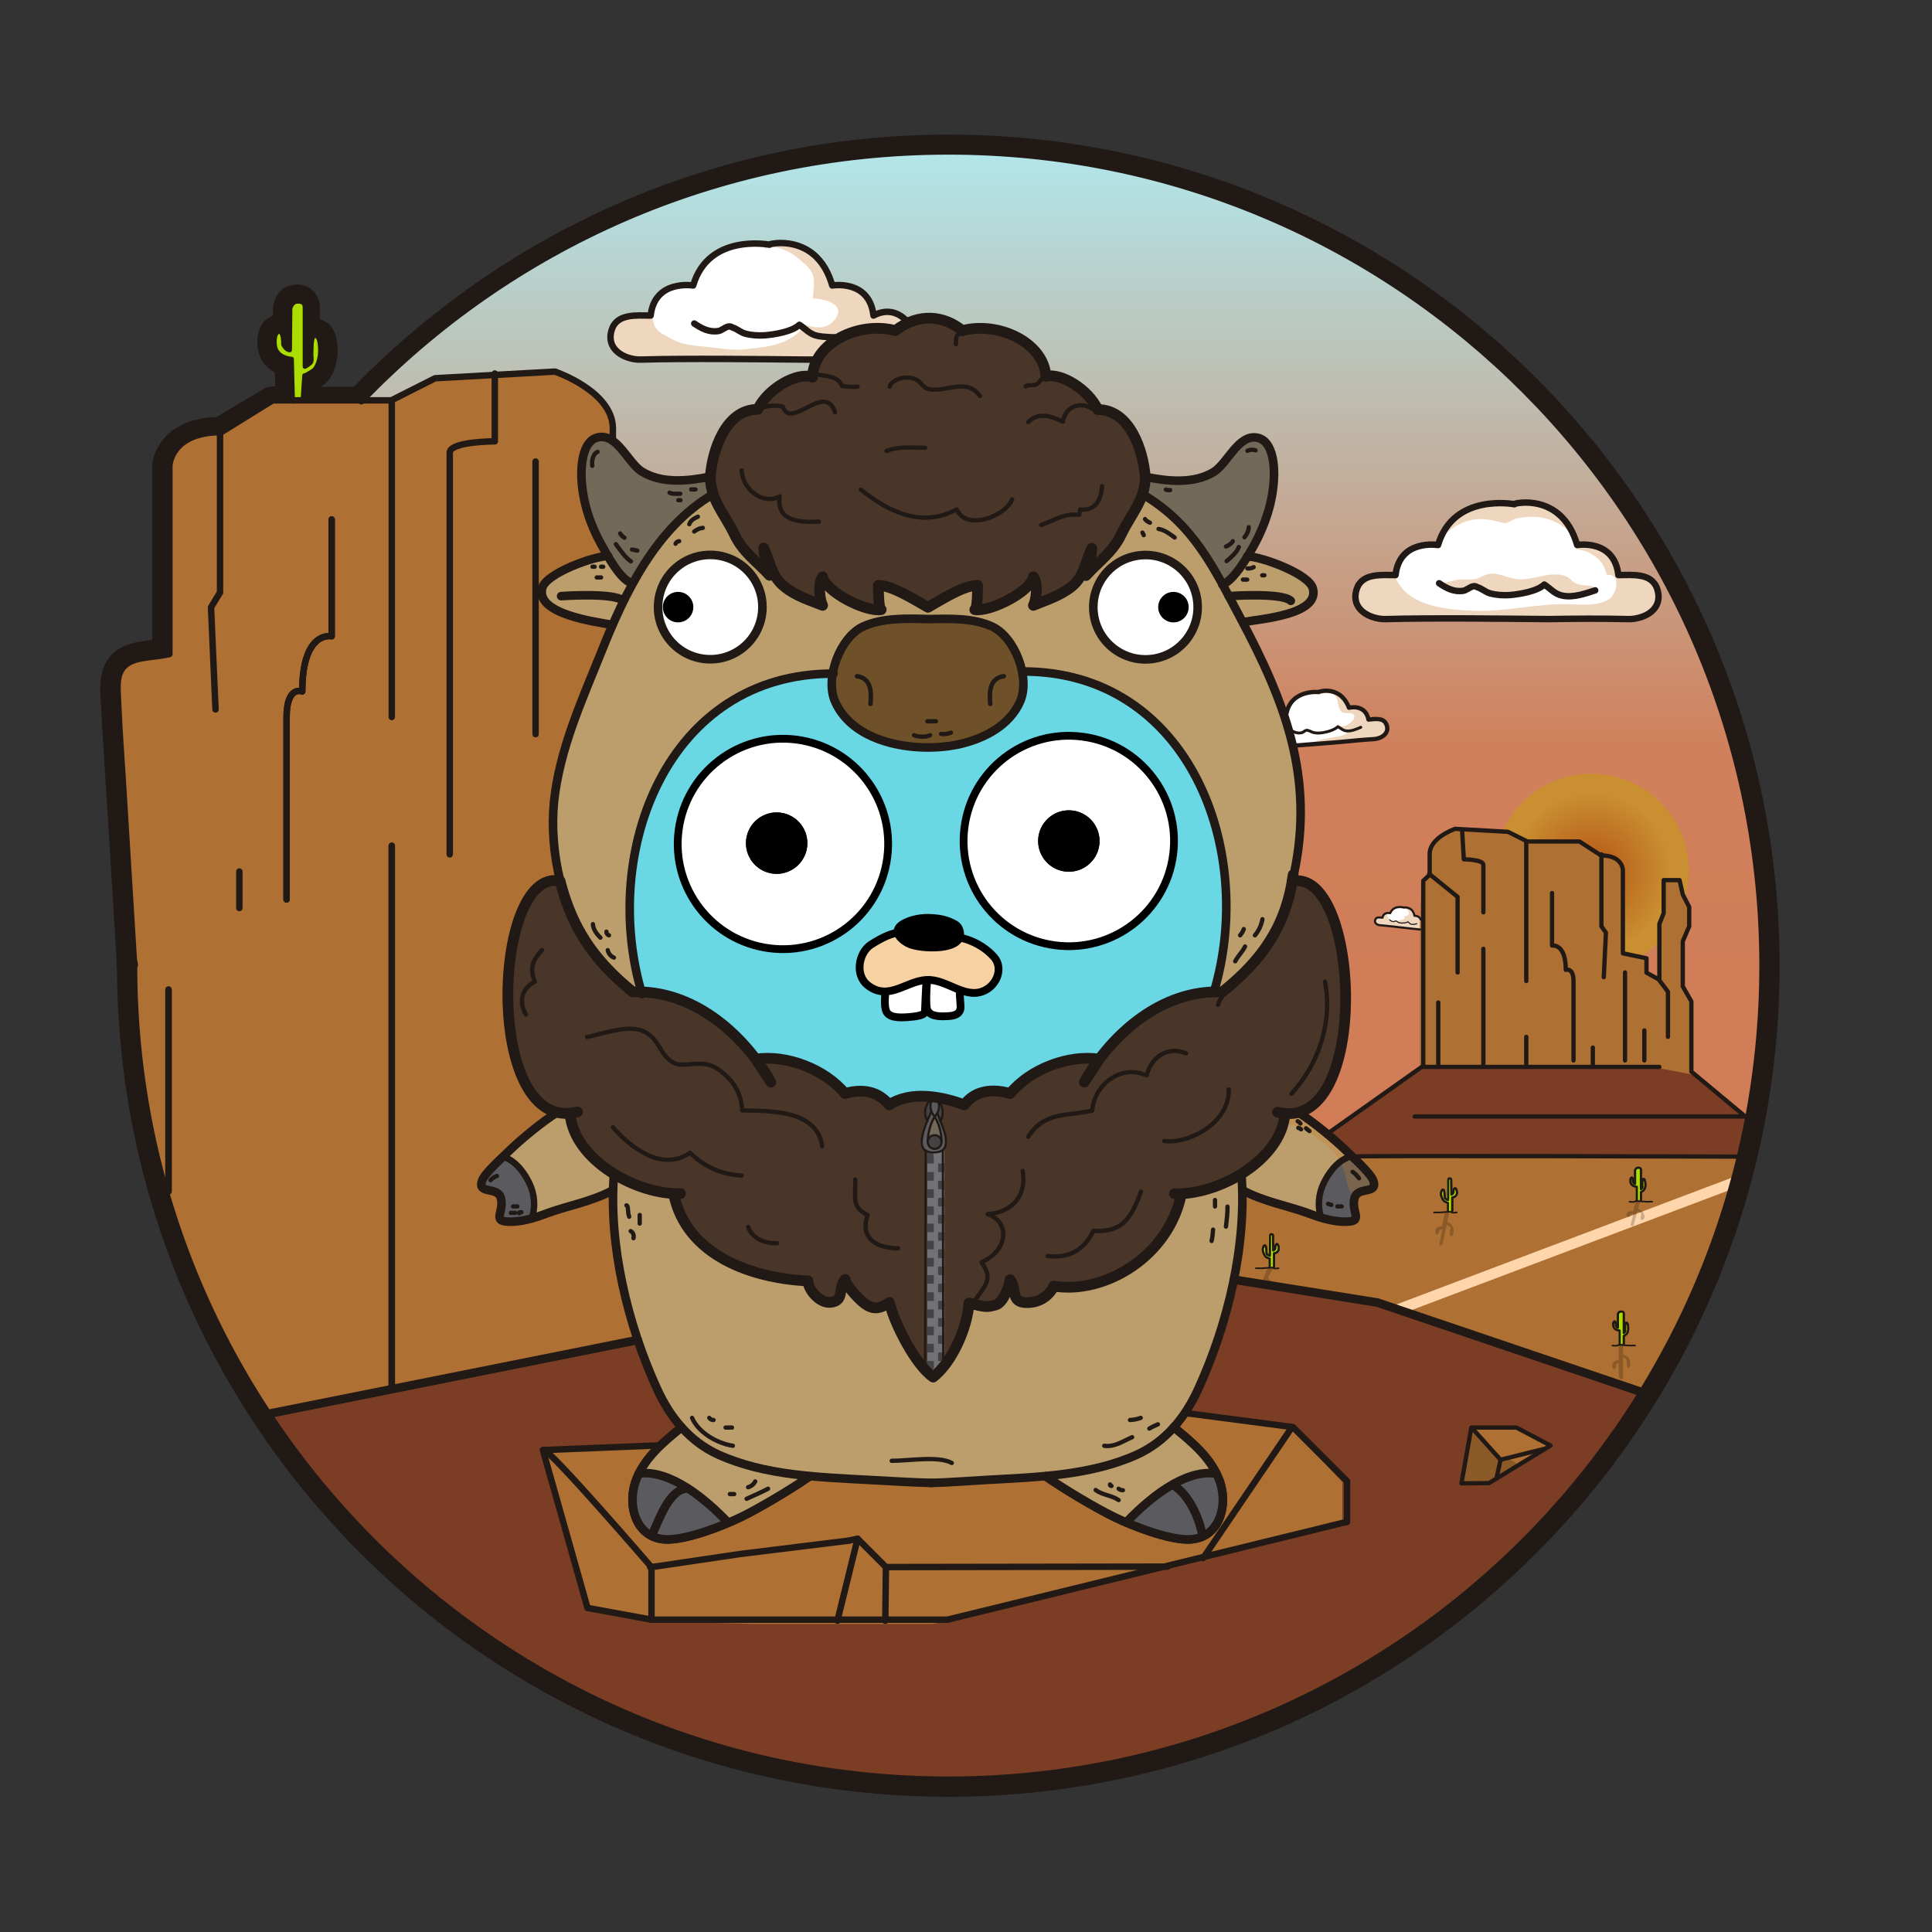 <?xml version="1.0"?>
 <!-- Generator: Adobe Illustrator 21.0.0, SVG Export Plug-In . SVG Version: 6.00 Build 0) --> <svg version="1.1" id="Buffalo_x5F_Gopher" xmlns="http://www.w3.org/2000/svg" xmlns:xlink="http://www.w3.org/1999/xlink" x="0px" y="0px" viewBox="0 0 900 900" enable-background="new 0 0 900 900" xml:space="preserve" width="900" height="900"><rect x="0" y="0" width="900" height="900" fill="#333333" stroke="none"/> <g> <path fill="none" stroke="#211915" stroke-width="16" stroke-linecap="round" stroke-linejoin="round" stroke-miterlimit="10" d=" M168.4,188c69-72,165.9-117.3,273.3-117.3C651.2,70.7,821,240.4,821,449.8C821,659.3,651.2,829,441.7,829 C232.3,829,62.5,659.2,62.5,449.8l-0.2,0c-0.1-1.1,0.1-2.2,0-3.2c-1.7-27.6-3.4-55.2-5.1-82.8c-0.7-11.6-1.6-23.1-2.1-34.7 c-0.2-3.6-0.6-7.2-0.3-10.7c0.9-13.3,12.8-11,24.1-13.5c0,0,0-87.7,0-87.7s0.8-15,24.2-15L127,188h9.4l-0.5-20.2 c0,0-7.2-0.7-7.9-6.7c0,0-0.7-5.4,1.6-6.4c0,0,2.4-1.6,2.4,5.9c0,0,1.2,2.6,3,2.6l0.2-19.4c0,0,0.2-3.2,2.7-3.2 c0,0,3.1-0.7,3.1,2.7c0,0,0,27.4,0,27.6c0,0.2,3.1-1.6,3.3-2c0.6-1,0.4-2.4,0.5-3.5c0.1-1.8-0.1-8.4,1.6-8.8 c2.2-0.6,2.7,3.2,2.8,4.8c0.3,3.5-0.2,8-2.6,10.9c-0.4,0.5-4.6,3.6-4.6,3.2c0,0-0.7,12.7-0.7,12.7h0.3H168.4z"></path> <linearGradient id="SVGID_1_" gradientUnits="userSpaceOnUse" x1="494.644" y1="540.656" x2="494.644" y2="70.531"> <stop offset="0" style="stop-color:#D17C56"></stop> <stop offset="0.409" style="stop-color:#D0805B"></stop> <stop offset="1" style="stop-color:#B2E6EA"></stop> </linearGradient> <path fill="url(#SVGID_1_)" d="M168.3,187c69-71.8,166-116.4,273.4-116.4C651.2,70.5,821,240.3,821,449.8c0,24.3-2.3,48.1-6.7,71.2 l-151.9,7.4l-63.2,12.3L181.9,230.2L168.3,187z"></path> <polygon fill="#AF7133" points="764.3,649 645.2,607.4 574.6,597.2 578.2,548 625.4,538.5 638.4,538.5 809.4,538.8 809.4,541.5 805.7,556.7 798.1,579.7 788,606.2 779.7,620.5 772.9,634.6 "></polygon> <polygon fill="#AF7133" points="62.3,448.3 55.2,332.5 54.7,318.3 56.1,313 58.6,309.7 64.1,307.2 75.7,305.4 78.7,304.8 78.4,266.1 78.4,228.5 79.2,215.5 82.6,208.9 88.7,204.3 98,201.8 101.9,201.5 109.9,197.4 127,187 181.9,187.5 202.6,176.4 217.8,175.5 248.9,173.6 258.2,173.1 268.8,178.1 275.9,183 283.2,190.4 285.2,203.6 290.3,302.5 287.4,449.8 291.4,561.8 297.1,624.2 271.1,629.4 160.1,651.5 125.2,658.6 117.2,646.1 104.9,624.2 92.4,597.5 77.9,557.1 72.1,535 68.7,518.5 65.6,498.2 63.5,477.8 62.8,459.5 "></polygon> <polygon fill="#7B3D24" points="764.8,648.5 643.8,607.5 574.8,596.1 294.7,624.7 125.2,658.6 141.7,681.7 154.8,697.7 181.9,726 227.5,762.7 261.6,783.5 316.2,807.7 359.8,820.1 382,824.3 412.7,827.9 439.1,829 454.4,829 482.9,826.8 518.3,821.2 543.9,815.1 566.1,808.1 595.4,796.5 612.4,788.5 621.6,783.7 649.3,767.2 668.1,754.1 694.8,732.2 712.8,715 734.5,690.8 751.3,668.8 "></polygon> <path fill="#AF7133" d="M305.9,673.9l-53.1,1.8l20.8,73.5l28.7,6l48.7,1.3h83.3l15-3c0,0,36.7-9.5,37.7-9.5 c1,0,61.4-15.4,61.4-15.4l76.9-19.2v-19l-24.8-26.3l-49.2-6.9L305.9,673.9z"></path> <path fill="#BC9E6C" d="M533.5,231.3l-10.1-4.3h-14.3l-25.7-6h-34.6l-39.4,6h-51.6l-25.7,3.3c-26.8,15.8-41.1,46-52.2,73.8 c-8.9,22.4-19.3,45-21.9,69.2c-1.3,11.8-0.2,24.8,2.9,37.2l-2.1,2.1l-1.3,5.4l6.7,22.8l32.7,35.6l67.7,35.5l55.7,12.5l44.9-1.9 l23.7-14.7l66.2-31.5l30.4-14.3l16.3-42.7v-12l0.5-0.4c9.5-45.1-4.3-80.4-24.7-118.8c-12.4-23.3-21.6-43.6-45.7-57.9"></path> <path fill="#6AD7E5" d="M299.1,463.3c-19.8-66.4,11.8-149.6,89.2-149.4l47.1-1.4h41l-0.1,0.3c77.4-0.2,109,83,89.2,149.3l-12.4,8.4 l-26.4,19.6l-10.2,10.4h-15.1l-24.6,11.7l-14.4,6.1l-28.5,2.7l-33.3-0.9l-28.8-11.6L332.2,490l-25.7-19.4L299.1,463.3z"></path> <path fill="#F6D2A2" d="M406.2,438.7c4.5-2.6,10.4-5.5,15.7-5.1c5.1,0.4,10.1,1.6,15.2,2.4c4.8,0.8,9.3,0.8,13.9,2.6 c4.6,1.8,9,4.9,12.1,8.7c3.6,4.5,1.6,11.4-3.7,14.5c-9.8,5.8-18.4-5.6-28.3-5.5c-9.5,0.1-18.1,9.1-27.3,1.3 C397.8,452.6,400.3,442.1,406.2,438.7z"></path> <path fill="#FFFFFF" d="M443.5,474.3c4.4-1.2,5.2-6.8,3.9-10.7c-1.6-5-8.2-8.4-13.4-5.9c-4.3,2-2.8,6.4-2.9,11.4 C430.9,475.8,438.5,475.6,443.5,474.3z"></path> <path fill="#FFFFFF" d="M412.3,461.6c1.7,0.5,3.6,0,5.3-0.6c3.3-1.2,9.3-5.8,11.6-3.9c2.7,2.1,1.5,15.5,0.8,15.9 c-3.4,2-8.4,2.9-13.3,1.3c-5.9-1.9-3.6-7-3.5-10.8c0-0.6,0.4-1.1,0.3-1.7"></path> <ellipse transform="matrix(0.128 -0.992 0.992 0.128 45.505 835.433)" fill="#FFFFFF" cx="497.8" cy="391.8" rx="49" ry="49"></ellipse> <ellipse transform="matrix(0.128 -0.992 0.992 0.128 -72.003 704.498)" fill="#FFFFFF" cx="364.6" cy="393.2" rx="49" ry="49"></ellipse> <ellipse transform="matrix(0.128 -0.992 0.992 0.128 7.983 574.757)" fill="#FFFFFF" cx="330.8" cy="282.8" rx="24.3" ry="24.3"></ellipse> <path fill="#726958" d="M294.2,271.6c-5.3-1.7-11.7-13.6-14.2-18.3c-5.1-9.2-8.4-19.4-9-30c-0.3-5.5,0.1-17.7,7.4-19.5 c9.1-2.3,14.1,11.7,20.6,15.8c9.3,5.9,21.7,4.5,32,2.4c0,0,0.7,4.5,0.8,4.8c0.1,0.9,0.7,2.3,0.5,3.1c-0.2,1.1-2,1.6-2.9,2.1 c-3.2,1.7-6,3.6-8.9,5.8c-1.9,1.5-3.5,3.2-5.2,5c-0.8,0.8-1.6,1.5-2.3,2.4c-0.7,0.9-1.3,1.9-2,2.8c-1.9,2.1-3.2,4.6-4.9,6.8 c-1.4,1.7-3,3.5-4,5.5c-1,1.9-2.4,3.7-3.2,5.6c-0.5,1.3-0.7,2.5-1.8,3.5C296,270.3,295,270.9,294.2,271.6z"></path> <path fill="#BC9E6C" d="M259.4,518c-6.9,4-17,12.8-21.8,17.6c-2.6,2.6-11.7,10.7-13,14.3c-2.5,6.8,7.5,2.5,8.8,8.6 c1.5,6.9-5.1,11,5.3,10.7c5.8-0.2,11.4-2.1,16.7-4c8.7-3.2,20.5-5.3,30.2-10.6l0.2-4l0.2-3.6l-8.3-8.3l-10.3-17.8l-2.7-2.8H259.4z"></path> <path fill="none" stroke="#211915" stroke-width="4" stroke-linecap="round" stroke-linejoin="round" stroke-miterlimit="10" d=" M317.5,664.9c-8.3,6.8-16.6,13.6-20.8,23.6c-5,11.8-0.9,27.8,13.1,28.6c9.8,0.5,27-6.3,35.6-10.5c8.8-4.3,23.5-13.1,31.8-18.9"></path> <path fill="#BC9E6C" d="M283.3,259c-6.4,0-28.9,8-30.7,14.9c-3.2,12.2,24.7,15.7,32.6,17.2l8.9-19.5L283.3,259z"></path> <ellipse transform="matrix(0.992 -0.128 0.128 0.992 -31.814 70.611)" fill="#FFFFFF" cx="533.5" cy="282.8" rx="24.3" ry="24.3"></ellipse> <path fill="#726958" d="M533.5,222.1c10.2,2.1,22.6,3.5,32-2.3c6.5-4.1,11.6-18.1,20.6-15.8c7.2,1.8,7.7,14,7.3,19.6 c-0.6,10.5-4,20.7-9,30c-2.6,4.7-9.7,17.1-15,18.7l-10.3-13.7l-11-15.8l-12.1-10.1l-3.6-2.7L533.5,222.1"></path> <path fill="#BC9E6C" d="M286,546.9c-2.6,33.1,6.4,70.2,20.1,100.1c6,13.2,15.1,24.5,28.5,30.6c21.6,9.8,46.8,10.5,70.1,11.8 c9.1,0.5,21,1.2,29.2,1.4c8.3-0.2,16.6-0.9,25.7-1.4c23.3-1.4,48.5-2,70.1-11.8c13.4-6.1,22.5-17.4,28.5-30.6 c13.7-29.9,22.6-67,20.1-100.1l-5.7,3.1l-14.7,3.2l-9.7,2.9l-6.4,17.7l-21.9,20.6l-19.4,3.1l-11.7,1.6l-7.5,7.5l-8.2-8.7l-8.4,8.4 L454,609l-28.3-1.8l-12.5,0.4l-18.5-9.1l-8.6,2.1l-16-4.2l-38.1-12.9l-12.2-14.2l-4.4-11.7l-9.6-2.5L286,546.9z"></path> <path fill="#BC9E6C" d="M604.9,518.3c6.9,4.3,17,12.7,21.8,17.4c2.6,2.6,11.7,10.6,13,14.2c2.5,6.8-7.5,2.4-8.8,8.5 c-1.5,6.9,5.1,11-5.3,10.7c-5.8-0.2-11.4-2.1-16.7-4.1c-8.7-3.2-20.5-5.3-30.2-10.6l-0.5-7.6l8.2-6.1l6.7-7.4l2.5-8.9l3.1-5.8 L604.9,518.3"></path> <path fill="none" stroke="#211915" stroke-width="4" stroke-linecap="round" stroke-linejoin="round" stroke-miterlimit="10" d=" M546.8,664.9c8.3,6.8,16.6,13.6,20.8,23.6c5,11.8,0.9,27.8-13.1,28.6c-9.8,0.5-27-6.3-35.6-10.5c-8.8-4.3-23.5-13.1-31.8-18.9"></path> <path fill="#BC9E6C" d="M579.2,289.8c7.9-1.5,35.6-3.4,32.4-15.6c-1.8-6.9-24.2-15-30.6-15l-11.6,13L579.2,289.8z"></path> <path fill="#493628" d="M294.8,462.1c27.8-1.2,51.6,19.5,64.3,42l-7-10.7c14.2-2.2,32.2,4.7,41.5,16c10.4-3,16.9,0.6,20.6,5.3 c10.2-6.8,25.1-3.8,35,0c3.6-5,10.5-8.4,21.4-5.3c9.3-11.4,27.3-18.2,41.5-16l-7,10.7c12.7-22.6,36.5-43.3,64.3-42 c18.5-14.8,29.8-30.7,33-54.6l-0.5,3c31.9-6.5,36.9,118.6-6.8,107.6l3.5,0.6c-1.8,22.1-31.5,38.1-51.5,37.4l3.2,0.1 c-5.7,28.7-35.4,46.9-59.5,42.9c0,0.6-3.7,8.1-13,7.7c-7.4-0.3-3.8-6.7-7.3-10.7c-0.2,2.7-3.1,10.9-6.7,11.8 c-3.7,0.9-3.9,1.4-12.4-0.9c-0.7,11.1-7.6,27.4-16.7,34.5c-8.2-5.6-18-24.8-20.4-34.8c-4.6,3.2-7.8,3.6-12.1,0.1 c-2.4-1.9-8.3-8.2-8.5-10.8c-3.5,4,0,10.4-7.3,10.7c-4.5,0.2-9.9-5.7-10-10c-26.2-1.2-56.8-11.9-62.6-40.6l3.2-0.1 c-20,0.7-49.7-15.3-51.5-37.4l3.5-0.6c-43.7,11-40-114.1-8.1-107.6c2.3,9.1,5.7,17.9,10.3,25.5 C277.3,446.1,285.6,454.7,294.8,462.1z"></path> <path fill="#6E5128" d="M432.7,288.4c9.9-0.2,20.7-0.6,29.5,3.5c10.5,4.9,17.9,23.8,13,34.9c-4.8,11-16.3,17-27.5,19.7 c-18.9,4.5-49.7,0.8-58.7-19.7c-4.9-11.1,2.5-30,13-34.9C411.1,287.7,422.6,288.1,432.7,288.4"></path> <polygon fill="#5B5B5F" points="234.5,539 241.6,543.7 245.8,550.9 248,556.8 248,563.5 247.4,567.7 234.4,568.9 232.8,567.7 233.4,558.5 228.7,554.3 224.2,553.9 226.6,546.9 "></polygon> <polygon fill="#5B5B5F" points="621.4,543.9 625.4,540.7 628.9,538.9 633.4,542.6 640.1,549.8 639.6,553.3 635.6,555.1 630.8,556.7 630.2,563.4 631.5,567.7 625.6,569.2 616.7,567.7 615,564.5 615,557.5 616.4,550 "></polygon> <polygon fill="#BC9E6C" points="377.2,686.7 365.7,695 342.3,707.7 323.7,715 311.4,716.8 304.9,715.7 299.6,713.1 296,705.7 294.7,699.4 295.8,691 297.1,684.3 306,675.5 316.5,665.6 321.4,670.5 330.4,675.5 346.7,681.7 359.8,685.3 "></polygon> <path fill="#BC9E6C" d="M546.8,664.9c8.3,6.8,16.6,13.6,20.8,23.6c5,11.8,0.9,27.8-13.1,28.6c-9.8,0.5-27-6.3-35.6-10.5 c-8.8-4.3-23.5-13.1-31.8-18.9l9-1.1l18.4-3.6l17.6-6.6l11.4-8.1L546.8,664.9z"></path> <polygon fill="#5B5B5F" points="566.1,686.2 557.7,687.4 548.1,690.5 537.1,697.7 527.8,706.3 526,709.2 533.7,712.4 547.7,716.3 555.1,717 561.1,715.3 566.1,711.6 569.7,705.6 569,698.2 567.5,690.1 "></polygon> <polygon fill="#5B5B5F" points="297.1,684.3 307.6,687.3 318.3,692.1 331.2,701.6 339.1,709.5 326.4,713.9 311.4,716.8 304.9,715.7 299.6,713.1 294.7,701.6 293.4,695.3 296.2,688.8 "></polygon> <polygon fill="#AF7133" points="722.3,673.7 706.4,665.5 685.4,665.5 680.8,691.3 693.6,691 "></polygon> <polygon fill="#7B3D24" points="618.1,528.1 662.4,497.5 772.4,497.5 787.4,498 813.1,520.5 812.8,528.3 809.4,538.8 727.8,538.6 631.4,538.6 "></polygon> <polygon fill="#FFD6AC" points="647.5,608.8 808.1,548.1 806.4,554.1 654.9,611.3 "></polygon> <path fill="none" stroke="#211915" stroke-linecap="round" stroke-linejoin="round" stroke-miterlimit="10" d="M762.5,559v-6.2 c0,0-2.6-0.1-2.9-2.1c0,0-0.3-1.7,0.4-2.1c0,0,0.7-0.5,0.7,2c0,0,0.4,0.9,1,0.9l0-6.4c0,0,0.4-1.1,1.3-1.1c0,0,1.4-0.2,1.4,0.9 c0,0,0,9.1,0,9.1c0,0.1,0.6-0.5,0.7-0.7c0.2-0.3-0.1-0.8,0-1.2c0-0.6-0.1-2.8,0.4-2.9c0.7-0.2,0.8,1.1,0.9,1.6 c0.1,1.2,0.2,2.6-0.7,3.6c-0.1,0.2-1.3,1-1.3,0.9c0,0,0,3.7,0,3.7"></path> <path fill="none" stroke="#211915" stroke-linecap="round" stroke-linejoin="round" stroke-miterlimit="10" d="M754.5,626v-6.2 c0,0-2.6-0.1-2.9-2.1c0,0-0.3-1.7,0.4-2.1c0,0,0.7-0.5,0.7,2c0,0,0.4,0.9,1,0.9l0-6.4c0,0,0.4-1.1,1.3-1.1c0,0,1.4-0.2,1.4,0.9 c0,0,0,9.1,0,9.1c0,0.1,0.6-0.5,0.7-0.7c0.2-0.3-0.1-0.8,0-1.2c0-0.6-0.1-2.8,0.4-2.9c0.7-0.2,0.8,1.1,0.9,1.6 c0.1,1.2,0.2,2.6-0.7,3.6c-0.1,0.2-1.3,1-1.3,0.9c0,0,0,3.7,0,3.7"></path> <path fill="none" stroke="#211915" stroke-linecap="round" stroke-linejoin="round" stroke-miterlimit="10" d="M676.5,564v-6.2 c0,0,2-0.1,2.2-2.1c0,0,0-1.7-0.7-2.1c0,0-0.9-0.5-0.9,2c0,0-0.4,0.9-1,0.9l-0.1-6.4c0,0,0.2-1.1-0.6-1.1c0,0-0.8-0.2-0.8,0.9 c0,0,0,9.1,0,9.1c0,0.1-1.3-0.5-1.4-0.7c-0.2-0.3-0.3-0.8-0.3-1.2c0-0.6,0-2.8-0.6-2.9c-0.7-0.2-0.9,1.1-1,1.6 c-0.1,1.2,0.5,2.6,1.3,3.6c0.1,0.2,1.9,1,1.9,0.9c0,0,0,3.7,0,3.7"></path> <path fill="none" stroke="#211915" stroke-linecap="round" stroke-linejoin="round" stroke-miterlimit="10" d="M593.5,590v-6.2 c0,0,2-0.1,2.2-2.1c0,0,0-1.7-0.7-2.1c0,0-0.9-0.5-0.9,2c0,0-0.4,0.9-1,0.9l-0.1-6.4c0,0,0.2-1.1-0.6-1.1c0,0-0.8-0.2-0.8,0.9 c0,0,0,9.1,0,9.1c0,0.1-1.3-0.5-1.4-0.7c-0.2-0.3-0.3-0.8-0.3-1.2c0-0.6,0-2.8-0.6-2.9c-0.7-0.2-0.9,1.1-1,1.6 c-0.1,1.2,0.5,2.6,1.3,3.6c0.1,0.2,1.9,1,1.9,0.9c0,0,0,3.7,0,3.7"></path> <path fill="none" stroke="#211915" stroke-width="2" stroke-linecap="round" stroke-linejoin="round" stroke-miterlimit="10" d=" M136.4,187l-0.5-19.8c0,0-7.2-0.3-7.9-6.3c0,0-0.7-5.3,1.6-6.3c0,0,2.4-1.5,2.4,5.9c0,0,1.2,2.6,3,2.6l0.2-19.4 c0,0,0.7-3.2,3.2-3.2c0,0,3.6-0.7,3.6,2.7c0,0,0,27.4,0,27.6c0,0.2,2.6-1.6,2.8-2c0.6-1,0.2-2.4,0.2-3.5c0.1-1.8-0.2-8.4,1.4-8.8 c2.2-0.6,2.6,3.2,2.7,4.8c0.3,3.5-0.2,8-2.6,10.9c-0.4,0.5-4.7,3.1-4.7,2.7c0,0-0.8,11.9-0.8,11.9"></path> <path fill="#ACDD00" d="M762,559v-6.2c0,0-2.4-0.1-2.6-2.1c0,0-0.2-1.7,0.5-2.1c0,0,0.8-0.5,0.8,2c0,0,0.4,0.9,1,0.9l0.1-6.4 c0,0,0.2-1.1,1-1.1c0,0,1.2-0.2,1.2,0.9c0,0,0,9.1,0,9.1c0,0.1,0.9-0.5,1-0.7c0.2-0.3,0.1-0.8,0.1-1.2c0-0.6-0.1-2.8,0.5-2.9 c0.7-0.2,0.9,1.1,0.9,1.6c0.1,1.2-0.1,2.6-0.9,3.6c-0.1,0.2-1.6,1-1.6,0.9c0,0,0,3.7,0,3.7H762z"></path> <path fill="#ACDD00" d="M754,626v-6.2c0,0-2.4-0.1-2.6-2.1c0,0-0.2-1.7,0.5-2.1c0,0,0.8-0.5,0.8,2c0,0,0.4,0.9,1,0.9l0.1-6.4 c0,0,0.2-1.1,1-1.1c0,0,1.2-0.2,1.2,0.9c0,0,0,9.1,0,9.1c0,0.1,0.9-0.5,1-0.7c0.2-0.3,0.1-0.8,0.1-1.2c0-0.6-0.1-2.8,0.5-2.9 c0.7-0.2,0.9,1.1,0.9,1.6c0.1,1.2-0.1,2.6-0.9,3.6c-0.1,0.2-1.6,1-1.6,0.9c0,0,0,3.7,0,3.7H754z"></path> <path fill="#ACDD00" d="M676,564v-6.2c0,0,2.2-0.1,2.4-2.1c0,0,0.1-1.7-0.6-2.1c0,0-0.8-0.5-0.8,2c0,0-0.4,0.9-1,0.9l-0.1-6.4 c0,0,0-1.1-0.9-1.1c0,0-1-0.2-1,0.9c0,0,0,9.1,0,9.1c0,0.1-1.1-0.5-1.1-0.7c-0.2-0.3-0.1-0.8-0.2-1.2c0-0.6,0-2.8-0.5-2.9 c-0.7-0.2-0.9,1.1-0.9,1.6c-0.1,1.2,0.2,2.6,1,3.6c0.1,0.2,1.7,1,1.7,0.9c0,0,0,3.7,0,3.7H676z"></path> <path fill="#ACDD00" d="M593,590v-6.2c0,0,2.2-0.1,2.4-2.1c0,0,0.1-1.7-0.6-2.1c0,0-0.8-0.5-0.8,2c0,0-0.4,0.9-1,0.9l-0.1-6.4 c0,0,0-1.1-0.9-1.1c0,0-1-0.2-1,0.9c0,0,0,9.1,0,9.1c0,0.1-1.1-0.5-1.1-0.7c-0.2-0.3-0.1-0.8-0.2-1.2c0-0.6,0-2.8-0.5-2.9 c-0.7-0.2-0.9,1.1-0.9,1.6c-0.1,1.2,0.2,2.6,1,3.6c0.1,0.2,1.7,1,1.7,0.9c0,0,0,3.7,0,3.7H593z"></path> <path fill="#ACDD00" d="M136.4,187l-0.5-19.8c0,0-7.2-0.3-7.9-6.3c0,0-0.7-5.3,1.6-6.3c0,0,2.4-1.5,2.4,5.9c0,0,1.2,2.6,3,2.6 l0.2-19.4c0,0,0.7-3.2,3.2-3.2c0,0,3.6-0.7,3.6,2.7c0,0,0,27.4,0,27.6c0,0.2,2.6-1.6,2.8-2c0.6-1,0.2-2.4,0.2-3.5 c0.1-1.8-0.2-8.4,1.4-8.8c2.2-0.6,2.6,3.2,2.7,4.8c0.3,3.5-0.2,8-2.6,10.9c-0.4,0.5-4.7,3.1-4.7,2.7c0,0-0.8,11.9-0.8,11.9 L136.4,187z"></path> <radialGradient id="SVGID_2_" cx="737.679" cy="406.192" r="45.399" gradientTransform="matrix(0.937 -0.349 0.349 0.937 -91.587 282.957)" gradientUnits="userSpaceOnUse"> <stop offset="0" style="stop-color:#C47826"></stop> <stop offset="0" style="stop-color:#B55314"></stop> <stop offset="0.809" style="stop-color:#C98F31"></stop> </radialGradient> <path fill="url(#SVGID_2_)" d="M700,424.1c-2.6-6.1-4.2-13.1-3.9-20.2c1-25,22.1-44.5,47.2-43.4c25,1,44.5,22.1,43.4,47.2 c-0.7,16.4-11.4,32.5-25,39.3L700,424.1z"></path> <path fill="#FFFFFF" d="M705,234.9c0-0.2,1-0.4,1.7-0.5c2.6-0.4,5.2-0.4,7.8,0c4.1,0.6,7.9,2.2,11.2,4.8c4.6,3.7,7.4,9.1,9.1,14.7 c0,0,17.3-3,19.2,14c6.3,0,15.6-1.2,18.1,6.5c2.2,6.8-1.9,11.1-7,12.9c-2.2,0.8-4.6,1.2-6.7,1.1c-12.3-0.3-24.6-0.2-36.9,0 c-21.3-0.2-54.4-0.6-75.7,0c-2.2,0.1-4.5-0.3-6.7-1.1c-5.1-1.9-9.2-6.1-7-12.9c2.5-7.6,11.8-6.5,18.1-6.5c1.9-17,19.5-14,19.5-14 C676.9,229.4,705,234.9,705,234.9L705,234.9z"></path> <path fill="#FFFFFF" d="M380.7,167.5c-0.7,0-5.5,0-6.3,0c-21.3-0.2-54.4-0.6-75.7,0c-2.2,0.1-4.5-0.3-6.7-1.1 c-5.1-1.9-9.2-6.1-7-12.9c2.5-7.6,11.8-6.5,18.1-6.5c1.9-17,19.5-14,19.5-14c7.2-24.6,35.3-19,35.3-19v0c0-0.2,1-0.4,1.7-0.5 c2.6-0.4,5.2-0.4,7.8,0c4.1,0.6,7.9,2.2,11.2,4.8c4.6,3.7,7.4,9.1,9.1,14.7c0,0,17.3-3,19.2,14c7.1-3.8,12.9-0.8,16.2,3.4"></path> <path fill="#FFFFFF" d="M599.3,332.3c2.3-11.3,15-9.9,15-9.9h0c0-0.1,0.4-0.2,0.8-0.3c1.2-0.3,2.3-0.4,3.5-0.3 c1.9,0.1,3.6,0.7,5.2,1.7c2.2,1.5,3.7,3.8,4.6,6.2c0,0,7.6-2,9.1,5.5c2.8-0.2,6.9-1.1,8.3,2.2c1.3,3-0.4,5-2.6,6.1 c-0.9,0.4-2,0.7-3,0.8c-5.5,0.3-11,0.9-16.5,1.4c-6,0.5-14.1,1.1-21.6,1.7"></path> <path fill="#FFFFFF" d="M661.5,433c-1.9-0.2-3.7-0.4-5.6-0.6c-3.7-0.4-9.4-1.1-13.1-1.4c-0.4,0-0.8-0.1-1.1-0.3 c-0.9-0.4-1.5-1.2-1-2.4c0.6-1.3,2.2-0.9,3.3-0.8c0.6-2.9,3.6-2.1,3.6-2.1c1.7-4.1,6.5-2.6,6.5-2.6l0,0c0,0,0.2-0.1,0.3-0.1 c0.5,0,0.9,0,1.4,0.2c0.7,0.2,1.3,0.5,1.8,1c0.7,0.7,1.1,1.7,1.3,2.7c0,0,2.2-0.1,2.9,1.7"></path> <path fill="#493628" d="M508.6,255.4c0,1.2-0.3,2.8-0.5,4.2c-0.4,2.9-1.4,5.7-2.2,8.5c5.9-6.6,12.4-10.7,16.5-19.3 c4.6-9.6,11.1-15.9,11.1-26.7c-0.9-11.9-7-31.3-22.1-31.3c-4.4-9.4-17-17.2-24.2-15.5c-0.9-15.8-22.3-25.7-38.8-21.3l-0.1,0 c-8.3-6.8-20.1-8.6-31.2,0c-16.7-4.5-38.2,5.6-38.6,21.7c-6.9-2.6-20.9,5.2-25.5,15c-15.1,0-21.2,19.4-22.1,31.3 c0,10.8,6.5,17.1,11.1,26.7c4.1,8.7,10.6,12.8,16.5,19.3c-0.8-2.7-1.8-5.6-2.2-8.5c-0.2-1.4-0.5-3-0.5-4.2l0,0.1 c3.2,6.8,3.4,12.8,9.5,17.8c5.4,4.5,12,6.4,17.9,8.8c-1.2-2-2.4-10,0-13.3c1.4,7,20.1,16.5,27.3,15.3c-1.2,0-1.3-8.5-1.3-11.3 c6.4,0,16.9,6.7,23.1,10.2c6.2-3.5,16.6-10.3,23.1-10.2c0,2.8-0.1,11.4-1.3,11.3c7.3,1.1,25.9-8.3,27.3-15.3 c2.4,3.3,1.2,11.3,0,13.3c5.8-2.4,12.4-4.4,17.9-8.8C505.2,268.3,505.3,262.3,508.6,255.4"></path> <polygon fill="#AF7133" points="788,500.5 787.4,498 787.4,473.5 786.9,465.5 783.4,459.5 783.4,451.5 783.4,438.5 786.4,431.5 786.4,422.5 783.7,416.9 782.4,410.5 774.4,410.5 774.4,425.5 772.4,430.5 772.4,456.5 766.4,453.1 766.4,446.5 755.4,444.1 755.4,405.5 754.8,402.8 752.2,400.2 745.5,398.8 735.8,392.5 711.4,392.5 702.3,387.8 679.4,386.5 676.4,386.5 669.3,390.8 665.4,395.5 665.4,407.5 662.3,410.3 661.4,428.3 661.4,497.5 772.4,497.5 "></polygon> <polygon fill="#444242" points="433.2,512 433.1,512.5 431.4,515.4 431,518.2 431.8,521.7 432.8,520.5 433.9,518.2 433.5,516.5 433.5,513.3 433.9,512 "></polygon> <polygon fill="#444242" points="437.6,513.2 438.6,515.1 439.1,517.4 438.9,520.6 438.1,522.2 436.4,518.9 437.1,517.5 437.4,516.1 437.3,514 "></polygon> <polygon fill="#5B5B5F" points="435.4,520 436.5,522.1 438,525.7 439,530.5 439,532.5 438.4,533.7 437.1,534.8 435.6,535.1 433.9,534.7 432.7,533.5 432.2,532 432.9,526.4 433.9,523.5 435,520.9 435.3,520.6 435.1,519.7 433.9,518.3 432.1,522.2 430.4,526.7 429.4,531.1 429.6,533.8 430.3,535.4 432.1,536.5 433.9,536.8 436.2,536.8 438.4,536.2 439.8,535.1 440.5,534 440.7,532 440.5,529.6 439.4,525.4 436.9,519.3 436.4,518.9 "></polygon> <polygon fill="#5B5B5F" points="433.7,512.9 433.5,514 433.5,516.5 434.6,519.1 435.4,520 436.4,518.9 437.1,517.5 437.4,516.1 437.2,513.2 "></polygon> <polygon fill="#726958" points="435.3,520.4 434.1,523.4 433,528.3 433,530.5 433.5,529.7 434.6,529 435.6,528.8 437.3,529.4 438.4,530.5 438.1,528.3 437.6,525.3 436.4,522.3 "></polygon> <circle fill="#444242" cx="435.4" cy="532" r="3.2"></circle> <rect x="432" y="536" fill="#727176" width="8" height="104"></rect> <path fill="#444242" d="M435,542h-3c0,0,0-5.5,0-5.5c0-0.2,0.9,0.2,0.9,0.2c0.4,0.2,0.7,0.3,1.2,0.4c0.5,0.1,0.7,0.1,0.7,0.6 c0,0.7,0.2,1.4,0.2,2.1C435,540.6,435,542,435,542z"></path> <rect x="437" y="542" fill="#444242" width="3" height="4"></rect> <rect x="437" y="550" fill="#444242" width="3" height="4"></rect> <rect x="432" y="546" fill="#444242" width="3" height="4"></rect> <rect x="432" y="554" fill="#444242" width="3" height="4"></rect> <rect x="437" y="558" fill="#444242" width="3" height="4"></rect> <rect x="437" y="566" fill="#444242" width="3" height="4"></rect> <rect x="432" y="562" fill="#444242" width="3" height="4"></rect> <rect x="432" y="570" fill="#444242" width="3" height="4"></rect> <rect x="437" y="574" fill="#444242" width="3" height="4"></rect> <rect x="437" y="582" fill="#444242" width="3" height="4"></rect> <rect x="432" y="578" fill="#444242" width="3" height="4"></rect> <rect x="432" y="586" fill="#444242" width="3" height="4"></rect> <rect x="437" y="590" fill="#444242" width="3" height="4"></rect> <rect x="437" y="598" fill="#444242" width="3" height="4"></rect> <rect x="432" y="594" fill="#444242" width="3" height="4"></rect> <rect x="432" y="602" fill="#444242" width="3" height="4"></rect> <rect x="437" y="606" fill="#444242" width="3" height="4"></rect> <rect x="437" y="614" fill="#444242" width="3" height="4"></rect> <rect x="432" y="610" fill="#444242" width="3" height="4"></rect> <rect x="432" y="618" fill="#444242" width="3" height="4"></rect> <rect x="437" y="622" fill="#444242" width="3" height="4"></rect> <rect x="437" y="630" fill="#444242" width="3" height="4"></rect> <rect x="432" y="626" fill="#444242" width="3" height="4"></rect> <rect x="432" y="634" fill="#444242" width="3" height="4"></rect> <path fill="none" d="M569.8,218.1c-0.3-1.4,0.2-2.7,1.3-3.3"></path> <path fill="none" d="M197.9,758.5c-1.9,0-3.6-0.4-5.5-0.2"></path> <path fill="none" d="M189.4,760c0.1-0.2,0.3-0.3,0.5-0.2"></path> <path opacity="0.2" d="M693.3,673.8c0.9,1.1,2.1,2,3,3.1c0.7,0.9,1.2,2.5,2.4,2.8c1.5,0.3,2.7-0.6,4.2,0c1.4,0.6,2.9,1.3,3.9,2.4 c-3.9,2.7-7.5,5.6-11.9,7.6c-1.4,0.6-2.5,0.5-3.9,0.8c-2.9,0.5-6.7,2.2-9.5,0.7c-0.1-1,0.2-2.2,0.2-3.3c0-3.2,0.8-6.3,1.6-9.3 c0.6-2.3,0.6-4.7,1-7c0.2-1.2,0.6-2.4,0.9-3.6c0.2-0.6,0.1-2,1-2.2c0.9-0.2,2.8,2.4,3.2,3C690.7,670.5,691.9,672.2,693.3,673.8z"></path> <path fill="none" stroke="#211915" stroke-width="3" stroke-linecap="round" stroke-linejoin="round" stroke-miterlimit="10" d=" M154.5,242v54.4c0,0-13.7-3-13.7,25.7c0,0-7.3-3-7.3,12.1V419"></path> <line fill="none" stroke="#211915" stroke-width="3" stroke-linecap="round" stroke-linejoin="round" stroke-miterlimit="10" x1="78.5" y1="461" x2="78.5" y2="555"></line> <line fill="none" stroke="#211915" stroke-width="3" stroke-linecap="round" stroke-linejoin="round" stroke-miterlimit="10" x1="182.5" y1="394" x2="182.5" y2="647"></line> <path fill="none" stroke="#211915" stroke-width="2" stroke-linecap="round" stroke-linejoin="round" stroke-miterlimit="10" d=" M658.4,520.5"></path> <path opacity="0.2" d="M754,626v7.6c0,0-2.6,0.1-2.9,2.1c0,0-0.2,1.7,0.7,2.1c0,0,1,0.5,1-2c0,0,0.5-0.9,1.2-0.9l0.1,6.4 c0,0-0.1,1.1,0.9,1.1c0,0,1.1,0.2,1.1-0.9c0,0,0-9.1,0-9.1c0-0.1,1.4,0.5,1.4,0.7c0.2,0.3,0.2,0.8,0.3,1.2c0.1,0.6,0,2.8,0.6,2.9 c0.9,0.2,1-1.1,1.1-1.6c0.1-1.2-0.4-2.6-1.3-3.6c-0.2-0.2-2.1-1-2.1-0.9c0,0,0-5.1,0-5.1"></path> <path opacity="0.2" d="M673.2,564.3l-1.5,7c0,0-2.3-0.4-3,1.5c0,0-0.4,1.7,0.4,2.2c0,0,0.9,0.7,1.4-1.7c0,0,0.7-0.7,1.4-0.6 l-1.3,6.3c0,0-0.6,1,0.4,1.2c0,0,0.7,0.4,1-0.7c0,0,1.9-8.8,2-8.9c0-0.1,1.5,0.9,1.5,1c0.2,0.4,0.2,0.9,0.1,1.2 c-0.1,0.6-0.5,2.7,0.1,3c0.8,0.4,1.3-0.8,1.4-1.3c0.3-1.1-0.1-2.7-0.8-3.9c-0.1-0.2-2.1-1.5-2.1-1.4c0,0,1-4.5,1-4.5"></path> <path opacity="0.2" d="M590.2,591.3c-0.5,1.2-1,2.3-1.4,3.5c-0.2,0.5-0.4,1-0.6,1.5c-0.1,0.1-0.3,0.4-0.3,0.5 c-0.1,0.5,0.7,0.5,1,0.5c0.2,0,0.4-0.2,0.6-0.2c0.3-0.1,0.6-0.1,0.9-0.1c0.3,0,0.7,0.1,1,0.2c0.3,0.1,0.5,0.2,0.8,0.3 c0.9,0.1-0.2-0.9-0.4-1.1c-0.1-0.1-1.1-1-1.1-0.9c0.2-0.7,0.6-1.4,0.9-2.1c0.3-0.8,0.9-1.8,1.5-2.4c0.3-0.4-1.7-0.5-1.7-0.5 C590.5,590.6,590.5,590.5,590.2,591.3z"></path> <path opacity="0.2" d="M762.1,559.2l-1.4,5.2c0,0-2.3-0.6-2.9,0.8c0,0-0.4,1.2,0.4,1.7c0,0,0.9,0.6,1.4-1.1c0,0,0.7-0.5,1.3-0.3 l-1.2,4.7c0,0-0.5,0.7,0.4,0.9c0,0,0.7,0.4,0.9-0.4c0,0,1.8-6.5,1.8-6.6c0-0.1,1.5,0.8,1.5,0.9c0.2,0.3,0.2,0.7,0.2,0.9 c-0.1,0.5-0.5,2,0.1,2.3c0.8,0.4,1.3-0.5,1.4-0.8c0.3-0.8-0.1-2.1-0.8-3c-0.1-0.2-2.1-1.4-2.1-1.3c0,0,0.9-3.3,0.9-3.3"></path> <line fill="none" x1="845" y1="521" x2="846" y2="521"></line> <path opacity="0.3" fill="#C47826" d="M599.4,524c6-0.9,16.9,7.9,21.1,11.9c7.3,6.8,5,15,10.4,22.4c0.7-3.5,4.2-3.7,7.4-3.4 c1.7-11.1-12.2-19.4-18.5-26.7c-2.3-2.7-3.6-4.8-6.9-6.6c-1.3-0.7-13.7-4.3-14-1c-0.1,1.7-0.3,4.2-0.1,5.4"></path> <path opacity="0.3" fill="#C47826" d="M686.7,269.8c2.9-0.4,5-2.5,8.1-2.6c4.2-0.1,8,2.3,12.3,2.6c7,0.5,13.8-3.3,20.7-1.9 c3.5,0.7,3.9,2.7,6.4,3.9c2.5,1.2,5.4,0.6,8,1.4c-0.8,5.6-12.6,4.2-15.9,2.8c-2.6-1.1-4.1-3.5-7-3.3c-2.2,0.2-5.5,2.3-8,2.7 c-2.9,0.6-6.2,0.9-9.1,1c-6.6,0.3-12.9-2.6-19.5-2.1c-4,0.3-9.8,2.8-11.7-2.7c2.7-0.1,4.9-0.9,7.4-1.4 C680.9,269.6,683.8,270.2,686.7,269.8z"></path> <path opacity="0.3" fill="#C47826" d="M744.8,255.3c-3.8-1.9-7-1.3-10.7,0.2c1.8,1,3.9,0.7,5.7,1.7c1.3,0.7,2.7,1.6,3.9,2.5 c1.3,1,2.4,2.3,3.2,3.7c0.2,0.4,1.9,4.5,1.6,4.5c6.9-1.1,4.8,8.9,0.9,11.3c-5.1,3.1-11.9,2.5-17.8,2.3c-15.1-0.6-30,3.6-45,3 c-13.3-0.5-32.7-2-37.4-17.8c-7,3.2-27.2,4.8-14.6,17.4c6.3,6.3,14.1,4.1,22.2,3.9c10.4-0.2,20.9-0.7,31.3,0.1 c14.3,1.2,28.8,2,43.1,1.4c7.3-0.3,14.4-1.5,21.5-2c5.6-0.5,13.1,1.3,17.2-3.6c3.4-4.1,2.9-12.8-2.3-15.1c-2.3-1-6.1-0.1-8.8-0.3 c-4.4-0.3-4.1-1.1-6.1-4.1C750.7,261.1,748.3,257,744.8,255.3z"></path> <path opacity="0.3" fill="#C47826" d="M731.5,246.1c0.4,0.9,1.4,2.3,1,3.2c-6.6-7.7-16.1-9.9-25.9-7.8c-2.8,0.6-3.9,2.8-6.8,2 c-4-1.1-7.9-2-12.1-1.6c-5.8,0.5-11.2,3.6-15.2,7.6c1.3-5.8,5.4-8.7,10.1-11.6c2.7-1.7,5.8-2.6,9-2.9c2.5-0.2,5.3-0.6,7.8-0.3 c2.4,0.3,4.2,1.3,6.6,0.8c2.5-0.5,5.2-0.7,7.8-0.5c4.9,0.4,10.5,2.4,13.6,6.3C728.6,242.9,730.6,244.4,731.5,246.1z"></path> <path opacity="0.3" fill="#C47826" d="M616.2,322.7c2.7,0,5.8,0.2,6.7,3.1c0.5,1.8,0.5,4.3,2,5.8c1.5,1.4,4.9-0.4,5.9,1.7 c0.8,1.6-1.9,3.5-3.1,4.3c-1.5,0.9-2.5,0.8-4.1,0.6c0.9,1.3,3.5,1,4,2.2c0.9,2-4.4,2.7-5.5,2.9c-4,0.8-8.2,1.1-11.7,3.3 c4.4-0.1,8.7-1,13-1.2c3.1-0.1,6.1,0,9.2-0.1c2.5-0.1,4.7-0.7,7.1-1c2.3-0.4,5.3,0,6.2-2.6c0.6-1.6,0.3-3.5-0.5-4.9 c-0.9-1.8-2-1.8-3.9-1.7c-0.9,0-2.3,0.8-3.1,0.5c-1.4-0.5-2.7-3.9-3.8-5c-1.2-1.2-2.8-1.2-4.3-1c-2,0.3-1.7,0.1-2.9-1.7 c-1.1-1.6-3.1-4-4.9-4.7c-2.1-0.9-5.6-1.7-7.4,0c0.8,0,1.7-0.4,2.5-0.1"></path> <path opacity="0.3" fill="#C47826" d="M357.5,115.2c7.3-0.6,13,3.6,18,8.3c5.3,5,3.4,9,3.2,15.5c5.2,0.2,16.1,2.7,10,10.1 c-4.6,5.5-11.1,3.2-16.4,1.1c4.7,3.1-4.7,7.9-7.2,9c-5.6,2.4-12.2,2.8-18.1,3.5c-5.7,0.7-11.7-0.5-17.4-1.1 c-5.8-0.6-11-0.7-16.3-3.5c-2.7-1.5-6.1-2.8-7.9-5.4c-1.1-1.6-0.8-4.2-2.4-5.2c-2.4-1.6-8.7-1-11.5-0.2c-3.5,1-7.1,3.5-7.6,7.3 c-2.4,17.9,26.2,11.1,35.2,12.2c14.2,1.8,28.9-0.3,43.1,0.3c4.1,0.2,10.9,1.1,14.7,0.3c4-0.9,5.4-6.8,9.2-8.9 c9.9-5.5,22.3-4.2,33.1-6.1c6.2-1.1,1.6-5.9-2.4-6.8c-1.9-0.4-4-0.7-6-0.2c-5.8,1.5-2.8-1.2-6-5.1c-2.2-2.6-6.5-7.4-10.2-7.7 c-2.6-0.2-5,1.6-7.2-0.3c-2.3-1.9-2.2-6.2-3.9-8.6c-1.7-2.4-4.5-5.7-6.8-7.6c-6.3-5.3-13.6-2.1-20.6-0.8c-0.1,0.4,0.2,0.4,0.2,0.8"></path> <path opacity="0.3" fill="#C47826" d="M658.7,426.7c-0.4-0.1-1.3-2.1-1.6-2.5c-1-1.2-1.9-1.7-3.5-1.3c0.9,0.5,2.5,0.8,2.7,2.1 c0.2,1.6-1.2,1.7-2.4,2c2.2,1.4-3.4,2-4,2.1c-1.5,0.2-3.8-1.4-3.8-3.2c-1,0.1-1.2,0.8-2,1.2c-0.8,0.4-1.8,0.1-2.6,0.5 c-1.8,0.8-0.5,2.6,0.8,3.4c1.3,0.7,3,0.3,4.4,0.3c2,0,4,0.1,6,0.4c1.4,0.2,2.6,0.7,4.1,0.8c1.6,0.1,3.1,0.2,4.6,0.4 C662.2,430.2,661.9,427.1,658.7,426.7z"></path> <path fill="none" stroke="#211915" stroke-width="2" stroke-linecap="round" stroke-linejoin="round" stroke-miterlimit="10" d=" M291.8,561.5c1.1,0,0.4,3.1,1.3,5.3"></path> <path fill="none" stroke="#211915" stroke-width="2" stroke-linecap="round" stroke-linejoin="round" stroke-miterlimit="10" d=" M293.8,573.5c1.2,0.7,1.6,1.9,1.3,3.3"></path> <line fill="none" stroke="#211915" stroke-width="2" stroke-linecap="round" stroke-linejoin="round" stroke-miterlimit="10" x1="298" y1="566" x2="298" y2="570"></line> <path fill="none" stroke="#211915" stroke-width="2" stroke-linecap="round" stroke-linejoin="round" stroke-miterlimit="10" d=" M571.8,562.1c0.1,3.2-0.4,6.2-0.7,9.3"></path> <line fill="none" stroke="#211915" stroke-width="2" stroke-linecap="round" stroke-linejoin="round" stroke-miterlimit="10" x1="566" y1="559" x2="566" y2="562"></line> <path fill="none" stroke="#211915" stroke-width="2" stroke-linecap="round" stroke-linejoin="round" stroke-miterlimit="10" d=" M565.1,572.8c-0.1,1.8-0.3,3.6-0.7,5.3"></path> <path fill="none" stroke="#211915" stroke-width="2" stroke-linecap="round" stroke-linejoin="round" stroke-miterlimit="10" d=" M510.4,694.1c3.1,2.4,7.4,2.4,10.7,4.7"></path> <path fill="none" stroke="#211915" stroke-width="2" stroke-linecap="round" stroke-linejoin="round" stroke-miterlimit="10" d=" M517.1,691.5c-0.1,0.5,0.2,0.7,0.7,0.7"></path> <path fill="none" stroke="#211915" stroke-width="2" stroke-linecap="round" stroke-linejoin="round" stroke-miterlimit="10" d=" M521.1,693.5c0.6,0.5,1.2,0.7,2,0.7"></path> <path fill="none" stroke="#211915" stroke-width="2" stroke-linecap="round" stroke-linejoin="round" stroke-miterlimit="10" d=" M351.8,690.1c-0.6,1.3-1.9,2.3-3.3,2.7"></path> <path fill="none" stroke="#211915" stroke-width="2" stroke-linecap="round" stroke-linejoin="round" stroke-miterlimit="10" d=" M357.8,693.5c-3.2,1.7-6.7,3.2-10,4.7"></path> <line fill="none" stroke="#211915" stroke-width="2" stroke-linecap="round" stroke-linejoin="round" stroke-miterlimit="10" x1="340" y1="696" x2="342" y2="696"></line> <path fill="none" stroke="#211915" stroke-width="4" stroke-linecap="round" stroke-linejoin="round" stroke-miterlimit="10" d=" M304.4,713.5c2.8-6,7.2-18.7,14.7-20"></path> <path fill="none" stroke="#211915" stroke-width="4" stroke-linecap="round" stroke-linejoin="round" stroke-miterlimit="10" d=" M559.8,713.5c-1.7-7.4-6.1-17-12.7-21.3"></path> <path fill="none" stroke="#211915" stroke-width="2" stroke-linecap="round" stroke-linejoin="round" stroke-miterlimit="10" d=" M488,585.1c10.1,1.2,17.1-2.9,21.3-11.7c13.8,0.8,17.7-6.1,22.2-18.3"></path> <path fill="none" stroke="#211915" stroke-width="2" stroke-linecap="round" stroke-linejoin="round" stroke-miterlimit="10" d=" M348.5,571.6c1.9,5.1,7.5,7.8,13.5,7.5"></path> <path fill="none" stroke="#211915" stroke-width="2" stroke-linecap="round" stroke-linejoin="round" stroke-miterlimit="10" d=" M509,190.6c-5-3.7-12.8-1.7-13.8,5.8c-5.1-2.3-11.2-4.8-16.2,0.2"></path> <path fill="none" stroke="#211915" stroke-width="2" stroke-linecap="round" stroke-linejoin="round" stroke-miterlimit="10" d=" M353,190.6c3.7-1.6,7.8-2,11.7-1.2c3.7,11.3,19.6-11.8,24.3,2.7"></path> <path fill="none" stroke="#211915" stroke-width="2" stroke-linecap="round" stroke-linejoin="round" stroke-miterlimit="10" d=" M414.5,180.1c0-1.3,2.7-4,7.5-4.2c7.3-0.2,6.7,4.6,10.8,5.4c7.7,1.6,17.6-5.6,23.7,3.2"></path> <path fill="none" stroke="#211915" stroke-width="2" stroke-linecap="round" stroke-linejoin="round" stroke-miterlimit="10" d=" M485,244.6c6.1-2.2,10.3-5.5,17.7-4.8c0.2-0.8,0.3-1.7,0.5-2.5c7.2,1,9.8-4.9,10.2-10.8"></path> <path fill="none" stroke="#211915" stroke-width="2" stroke-linecap="round" stroke-linejoin="round" stroke-miterlimit="10" d=" M345.5,219.1c0.1,8.3,9.8,16.6,17.7,12.1c-1.7,11.8,9.6,12.2,18.3,11.8"></path> <path fill="none" stroke="#211915" stroke-width="2" stroke-linecap="round" stroke-linejoin="round" stroke-miterlimit="10" d=" M401,228.1c12.7,10,28,18.1,44.7,9.2c4.3,10.1,22.6,3.4,25.8-4.7"></path> <path fill="none" stroke="#211915" stroke-width="2" stroke-linecap="round" stroke-linejoin="round" stroke-miterlimit="10" d=" M413,210.1c5.5-2.3,11.8-1.5,18-1.5"></path> <path fill="none" stroke="#211915" stroke-width="2" stroke-linecap="round" stroke-linejoin="round" stroke-miterlimit="10" d=" M487.9,175.8c-2.7-0.3-3,1.7-4.7,3c-1.5,1.2-4.6,0.2-5.4,1.2"></path> <path fill="none" stroke="#211915" stroke-width="2" stroke-linecap="round" stroke-linejoin="round" stroke-miterlimit="10" d=" M447.8,155.6c-2.7-0.5-2.5,3-2.5,4.7"></path> <path fill="none" stroke="#211915" stroke-width="2" stroke-linecap="round" stroke-linejoin="round" stroke-miterlimit="10" d=" M380,174.1c1.8,1.3,10.1,0.1,12.3,5.7c2.2,0.3,5,0.6,7.2,0.3"></path> <path fill="none" stroke="#211915" stroke-width="2" stroke-linecap="round" stroke-linejoin="round" stroke-miterlimit="10" d=" M571.4,261.4c1.8-1.5,4.9-4.2,5.7-6.6"></path> <path fill="none" stroke="#211915" stroke-width="2" stroke-linecap="round" stroke-linejoin="round" stroke-miterlimit="10" d=" M579.7,250.3c1.1-1.3,2-3.1,2-4.7"></path> <path fill="none" stroke="#211915" stroke-width="2" stroke-linecap="round" stroke-linejoin="round" stroke-miterlimit="10" d=" M571.1,254.6c1.1-0.4,2.7-1.5,3.2-2.5"></path> <path fill="none" stroke="#211915" stroke-width="2" stroke-linecap="round" stroke-linejoin="round" stroke-miterlimit="10" d=" M543.1,228.1c0.6,0.2,1.3,0.3,2,0.2"></path> <path fill="none" stroke="#211915" stroke-width="2" stroke-linecap="round" stroke-linejoin="round" stroke-miterlimit="10" d=" M581.1,210c1.1-0.5,2.6-0.7,3.8-0.2"></path> <path fill="none" stroke="#211915" stroke-width="2" stroke-linecap="round" stroke-linejoin="round" stroke-miterlimit="10" d=" M286.9,253.5c1.9,2.6,4.3,6.2,7,8"></path> <path fill="none" stroke="#211915" stroke-width="2" stroke-linecap="round" stroke-linejoin="round" stroke-miterlimit="10" d=" M288.9,248.5c0.4,0.8,1.2,1.5,2,2"></path> <path fill="none" stroke="#211915" stroke-width="2" stroke-linecap="round" stroke-linejoin="round" stroke-miterlimit="10" d=" M294.4,256c0.8,0.2,1.7,0.3,2.5,0.5"></path> <path fill="none" stroke="#211915" stroke-width="2" stroke-linecap="round" stroke-linejoin="round" stroke-miterlimit="10" d=" M278.4,210.5c-2.2,0.8-2.8,4.2-2.5,6.5"></path> <path fill="none" stroke="#211915" stroke-width="2" stroke-linecap="round" stroke-linejoin="round" stroke-miterlimit="10" d=" M311.9,229.5c1.2,0.7,3.2,0.5,5,0.5"></path> <line fill="none" stroke="#211915" stroke-width="2" stroke-linecap="round" stroke-linejoin="round" stroke-miterlimit="10" x1="322" y1="228" x2="324" y2="228"></line> <line fill="none" stroke="#211915" stroke-width="2" stroke-linecap="round" stroke-linejoin="round" stroke-miterlimit="10" x1="316" y1="233" x2="317" y2="233"></line> <path fill="none" d="M575.8,449.5c0,0,2.9-2,3.6-3"></path> <path fill="none" stroke="#211915" stroke-width="2" stroke-linecap="round" stroke-linejoin="round" stroke-miterlimit="10" d=" M569.2,464.5c-0.8,1.1-1.4,2.2-1.8,3.6"></path> <path fill="none" stroke="#211915" stroke-width="2" stroke-linecap="round" stroke-linejoin="round" stroke-miterlimit="10" d=" M617.2,457.3c3.7,18.6-2.9,38.5-15.6,52.2"></path> <path fill="none" stroke="#211915" stroke-width="2" stroke-linecap="round" stroke-linejoin="round" stroke-miterlimit="10" d=" M575.4,447.8c1.3-2.5,3.4-4.4,4.6-6.9"></path> <path fill="none" stroke="#211915" stroke-width="2" stroke-linecap="round" stroke-linejoin="round" stroke-miterlimit="10" d=" M584.6,435.7c1.8-2.1,3-4.8,3.5-7.5"></path> <path fill="none" stroke="#211915" stroke-width="2" stroke-linecap="round" stroke-linejoin="round" stroke-miterlimit="10" d=" M577.7,435.7c0.7-0.8,1.3-1.8,1.7-2.9"></path> <path fill="none" stroke="#211915" stroke-width="2" stroke-linecap="round" stroke-linejoin="round" stroke-miterlimit="10" d=" M533.4,241.8c0,0.2,1,1.2,2.3,1.7"></path> <path fill="none" stroke="#211915" stroke-width="2" stroke-linecap="round" stroke-linejoin="round" stroke-miterlimit="10" d=" M532.2,248.1c0.2,0.4,0.4,0.7,0.6,1.2"></path> <path fill="none" stroke="#211915" stroke-width="2" stroke-linecap="round" stroke-linejoin="round" stroke-miterlimit="10" d=" M539.7,246.4c2.7,0.4,5.2,2.3,7.5,4"></path> <path fill="none" stroke="#211915" stroke-width="2" stroke-linecap="round" stroke-linejoin="round" stroke-miterlimit="10" d=" M325.1,240.7c-1.7,0.8-3.5,1.7-4,3.5"></path> <path fill="none" stroke="#211915" stroke-width="2" stroke-linecap="round" stroke-linejoin="round" stroke-miterlimit="10" d=" M323.4,247.6c1.2-0.9,2.6-1.6,4-1.7"></path> <path fill="none" stroke="#211915" stroke-width="2" stroke-linecap="round" stroke-linejoin="round" stroke-miterlimit="10" d=" M314.7,253.3c0.3-0.7,0.9-1.1,1.7-1.2"></path> <path fill="none" stroke="#211915" stroke-width="2" stroke-linecap="round" stroke-linejoin="round" stroke-miterlimit="10" d=" M425.8,342.5c2,0.9,5.8,0.9,7.5,0"></path> <path fill="none" stroke="#211915" stroke-width="2" stroke-linecap="round" stroke-linejoin="round" stroke-miterlimit="10" d=" M438.4,341.9c1.6,0.2,3.1,0,4.6-0.6"></path> <line fill="none" stroke="#211915" stroke-width="2" stroke-linecap="round" stroke-linejoin="round" stroke-miterlimit="10" x1="432" y1="336" x2="436" y2="336"></line> <path fill="none" stroke="#211915" stroke-width="2" stroke-linecap="round" stroke-linejoin="round" stroke-miterlimit="10" d=" M276.2,430.5c0.1,2.5,2,4.9,3.5,6.3"></path> <path fill="none" stroke="#211915" stroke-width="2" stroke-linecap="round" stroke-linejoin="round" stroke-miterlimit="10" d=" M283.1,442.6c0.3,1.5,1.3,2.8,2.9,3.5"></path> <path fill="none" stroke="#211915" stroke-width="2" stroke-linecap="round" stroke-linejoin="round" stroke-miterlimit="10" d=" M282.5,434c0,0.8,0.4,1.5,1.2,1.7"></path> <line fill="none" stroke="#211915" stroke-width="2" stroke-linecap="round" stroke-linejoin="round" stroke-miterlimit="10" x1="276" y1="264" x2="277" y2="264"></line> <line fill="none" stroke="#211915" stroke-width="2" stroke-linecap="round" stroke-linejoin="round" stroke-miterlimit="10" x1="280" y1="264" x2="281" y2="264"></line> <line fill="none" stroke="#211915" stroke-width="2" stroke-linecap="round" stroke-linejoin="round" stroke-miterlimit="10" x1="278" y1="269" x2="280" y2="269"></line> <path fill="none" stroke="#211915" stroke-width="2" stroke-linecap="round" stroke-linejoin="round" stroke-miterlimit="10" d=" M581.1,264.8c1,0.1,2-0.1,2.9-0.6"></path> <line fill="none" stroke="#211915" stroke-width="2" stroke-linecap="round" stroke-linejoin="round" stroke-miterlimit="10" x1="579" y1="270" x2="581" y2="270"></line> <line fill="none" stroke="#211915" stroke-width="2" stroke-linecap="round" stroke-linejoin="round" stroke-miterlimit="10" x1="588" y1="268" x2="589" y2="268"></line> <path fill="none" stroke="#211915" stroke-width="2" stroke-linecap="round" stroke-linejoin="round" stroke-miterlimit="10" d=" M604.5,522.3c0.5,0.2,1,0.7,1.3,1.1"></path> <path fill="none" stroke="#211915" stroke-width="2" stroke-linecap="round" stroke-linejoin="round" stroke-miterlimit="10" d=" M608.4,525.6c0.5,0.5,1.1,0.9,1.6,1.3"></path> <path fill="none" stroke="#211915" stroke-width="2" stroke-linecap="round" stroke-linejoin="round" stroke-miterlimit="10" d=" M604.8,525.4c0.5,0.1,0.9,0.4,1.3,0.7"></path> <path fill="none" stroke="#211915" stroke-width="2" stroke-linecap="round" stroke-linejoin="round" stroke-miterlimit="10" d=" M618.7,560.8c0.5,0.2,1,0.3,1.5,0.5"></path> <line fill="none" stroke="#211915" stroke-width="2" stroke-linecap="round" stroke-linejoin="round" stroke-miterlimit="10" x1="623" y1="562" x2="625" y2="562"></line> <path fill="none" stroke="#211915" stroke-width="2" stroke-linecap="round" stroke-linejoin="round" stroke-miterlimit="10" d=" M630.1,545.9c1.2,0.7,2.3,2.1,3,3"></path> <path fill="none" stroke="#211915" stroke-width="2" stroke-linecap="round" stroke-linejoin="round" stroke-miterlimit="10" d=" M228.5,549.8c0.7-0.8,1.8-1.6,3-2"></path> <line fill="none" stroke="#211915" stroke-width="2" stroke-linecap="round" stroke-linejoin="round" stroke-miterlimit="10" x1="238" y1="565" x2="240" y2="565"></line> <path fill="none" stroke="#211915" stroke-width="2" stroke-linecap="round" stroke-linejoin="round" stroke-miterlimit="10" d=" M241.9,565.2c-0.4-0.4,0.3-0.5,1-0.5"></path> <line fill="none" stroke="#211915" stroke-width="2" stroke-linecap="round" stroke-linejoin="round" stroke-miterlimit="10" x1="239" y1="562" x2="241" y2="562"></line> <path fill="none" stroke="#211915" stroke-width="2" stroke-linecap="round" stroke-linejoin="round" stroke-miterlimit="10" d=" M322.4,660.5c2.9,6.9,11.8,11.9,19,13"></path> <path fill="none" stroke="#211915" stroke-width="2" stroke-linecap="round" stroke-linejoin="round" stroke-miterlimit="10" d=" M330.4,660.5c0.5,0.7,1.2,1,2,1"></path> <line fill="none" stroke="#211915" stroke-width="2" stroke-linecap="round" stroke-linejoin="round" stroke-miterlimit="10" x1="338" y1="665" x2="341" y2="665"></line> <path fill="none" stroke="#211915" stroke-width="2" stroke-linecap="round" stroke-linejoin="round" stroke-miterlimit="10" d=" M415.4,680.5c8.2,0,21.6-2.4,28,1"></path> <path fill="none" stroke="#211915" stroke-width="2" stroke-linecap="round" stroke-linejoin="round" stroke-miterlimit="10" d=" M514.4,673.5c4.8,0.7,8.8-2.2,13-4"></path> <path fill="none" stroke="#211915" stroke-width="2" stroke-linecap="round" stroke-linejoin="round" stroke-miterlimit="10" d=" M535.4,665.5c1.3-0.8,2.6-1.4,4-2"></path> <path fill="none" stroke="#211915" stroke-width="2" stroke-linecap="round" stroke-linejoin="round" stroke-miterlimit="10" d=" M526.4,661.5c1.9-0.1,3.3-0.4,5-1"></path> <circle fill="none" stroke="#211915" stroke-linecap="round" stroke-linejoin="round" stroke-miterlimit="10" cx="435.4" cy="532" r="3.2"></circle> <path fill="none" stroke="#211915" stroke-linecap="round" stroke-linejoin="round" stroke-miterlimit="10" d="M435.4,520.2 c0,0,3.2,4.8,3.2,11.4"></path> <path fill="none" stroke="#211915" stroke-linecap="round" stroke-linejoin="round" stroke-miterlimit="10" d="M435.4,520.2 c0,0-3.2,4.9-3.2,11.5"></path> <path fill="none" stroke="#211915" stroke-linecap="round" stroke-linejoin="round" stroke-miterlimit="10" d="M436.6,518.5 c0.2,0.4,0.7,1.8,1.1,2.8c0.4,1.1,0.9,2.2,1.3,3.3c1,2.8,2.2,6.2,1.4,9.2c-0.5,1.9-2.1,2.7-3.9,2.9c-2.1,0.3-5.2,0.2-6.4-1.8 c-0.9-1.5-0.8-3.5-0.5-5.2c0.3-1.7,0.8-3.4,1.4-5.1c0.4-1.1,0.9-2.2,1.3-3.3c0.5-1.1,1-2.2,1.5-3.3"></path> <path fill="none" stroke="#211915" stroke-linecap="round" stroke-linejoin="round" stroke-miterlimit="10" d="M433.2,512.6 c0,0-4.1,4-1.2,9.7"></path> <path fill="none" stroke="#211915" stroke-linecap="round" stroke-linejoin="round" stroke-miterlimit="10" d="M437,512.6 c0,0,4,4.1,1.1,9.7"></path> <path fill="none" stroke="#211915" stroke-linecap="round" stroke-linejoin="round" stroke-miterlimit="10" d="M433.9,512.9 c0,0-1.7,3.9,1.6,7.3"></path> <path fill="none" stroke="#211915" stroke-linecap="round" stroke-linejoin="round" stroke-miterlimit="10" d="M437,512.9 c0,0,1.7,3.9-1.6,7.3"></path> <line fill="none" stroke="#211915" stroke-linecap="round" stroke-linejoin="round" stroke-miterlimit="10" x1="431.2" y1="536" x2="430.9" y2="639.5"></line> <line fill="none" stroke="#211915" stroke-linecap="round" stroke-linejoin="round" stroke-miterlimit="10" x1="439.2" y1="535.7" x2="439.4" y2="639.5"></line> <path fill="none" stroke="#211915" stroke-width="2" stroke-linecap="round" stroke-linejoin="round" stroke-miterlimit="10" d=" M479,529.6c7.3-11.8,17.8-9.6,29.8-12.2c1.1-12.7,13.7-21.7,25.4-16.4c2.1-8.8,10.1-13.9,18.3-10.3"></path> <path fill="none" stroke="#211915" stroke-width="2" stroke-linecap="round" stroke-linejoin="round" stroke-miterlimit="10" d=" M273.5,483.1c6.6-1.4,18.7-5.7,25.6-3c8.5,3.4,7.8,11.6,15,15.1c4.5,2.3,13.1-2,19.8,2.5c7.2,4.8,11.4,10.9,11.9,19.6 c13.4,0.2,34.9-0.2,37.2,16.7"></path> <path fill="none" stroke="#211915" stroke-width="2" stroke-linecap="round" stroke-linejoin="round" stroke-miterlimit="10" d=" M285.5,525.1c7.6,8.7,22.4,21.2,36,11.9c6.4,6.5,14.9,10.2,24,10.6"></path> <path fill="none" stroke="#211915" stroke-width="2" stroke-linecap="round" stroke-linejoin="round" stroke-miterlimit="10" d=" M398.4,549.5c0.3,8.1-2,12.8,5.8,16.5c-3.8,10.5,3.8,15.5,14.2,15.5"></path> <path fill="none" stroke="#211915" stroke-width="2" stroke-linecap="round" stroke-linejoin="round" stroke-miterlimit="10" d=" M476.4,545.5c2,11.4-4.8,19.2-16.3,20.1c10.5,3.5,9.7,16.9-2.9,22.4c5.8,8.1,1.6,10.7-2.8,17.5"></path> <path fill="none" stroke="#211915" stroke-width="2" stroke-linecap="round" stroke-linejoin="round" stroke-miterlimit="10" d=" M245,472.6c-3.3-5.5-2.3-12.2,4.2-15.3c-2.7-6.3-1-10.2,3.3-14.7"></path> <path fill="none" stroke="#211915" stroke-width="2" stroke-linecap="round" stroke-linejoin="round" stroke-miterlimit="10" d=" M542.4,531.5c11.1,1.5,30.3-8.1,30-24"></path> <path fill="none" stroke="#211915" stroke-width="3" stroke-linecap="round" stroke-linejoin="round" stroke-miterlimit="10" d=" M285.5,205v-5.4c0-17.4-27-26.5-27-26.5l-55.8,3.1l-20.4,10.3H127l-23.9,14.8c-23.5,0-24.2,15.5-24.2,15.5s0,87.9,0,87.9 c-11.3,2.5-23.2,0.2-24.1,13.6c-0.2,3.5,0.2,7.2,0.3,10.8c0.5,11.6,1.4,23.1,2.1,34.7c1.7,27.6,3.4,55.2,5.1,82.8 c0.1,1.1,0.4,1.9,0.5,3"></path> <path fill="none" stroke="#211915" stroke-width="3" stroke-linecap="round" stroke-linejoin="round" stroke-miterlimit="10" d=" M230.5,174v31.6c0,0-21,0-21,5.3c0,5.3,0,28.8,0,28.8V398"></path> <line fill="none" stroke="#211915" stroke-width="3" stroke-linecap="round" stroke-linejoin="round" stroke-miterlimit="10" x1="182.5" y1="187" x2="182.5" y2="334"></line> <path fill="none" stroke="#211915" stroke-width="3" stroke-linecap="round" stroke-linejoin="round" stroke-miterlimit="10" d=" M154.5,242v54.4c0,0-13.7-3-13.7,25.7c0,0-7.3-3-7.3,12.1V419"></path> <polyline fill="none" stroke="#211915" stroke-width="3" stroke-linecap="round" stroke-linejoin="round" stroke-miterlimit="10" points=" 102.5,201 102.5,276 98.3,282.9 100.4,330.5 "></polyline> <line fill="none" stroke="#211915" stroke-width="3" stroke-linecap="round" stroke-linejoin="round" stroke-miterlimit="10" x1="78.5" y1="461" x2="78.5" y2="555"></line> <line fill="none" stroke="#211915" stroke-width="3" stroke-linecap="round" stroke-linejoin="round" stroke-miterlimit="10" x1="111.5" y1="406" x2="111.5" y2="423"></line> <line fill="none" stroke="#211915" stroke-width="3" stroke-linecap="round" stroke-linejoin="round" stroke-miterlimit="10" x1="249.5" y1="215" x2="249.5" y2="342"></line> <line fill="none" stroke="#211915" stroke-width="3" stroke-linecap="round" stroke-linejoin="round" stroke-miterlimit="10" x1="182.5" y1="394" x2="182.5" y2="647"></line> <path fill="none" stroke="#211915" stroke-width="2" stroke-linecap="round" stroke-linejoin="round" stroke-miterlimit="10" d=" M618.4,528.1l44.6-31.6v-86.2l3-2.8v-9.7c0-7.7,11.9-11.7,11.9-11.7l24.6,1.4l9,4.5h24.3l10,6.5c10.3,0,10.2,6.9,10.2,6.9v38.7 l11,2.3v6.7l6,3.3v-26l2-5V410h7.4l1.5,6.7l3,5.8v9l-3,7v21l4,7v32.7l25.1,20.9H659"></path> <polyline fill="none" stroke="#211915" stroke-width="2" stroke-linecap="round" stroke-linejoin="round" stroke-miterlimit="10" points=" 665.8,407.1 679,417.8 679,453 "></polyline> <path fill="none" stroke="#211915" stroke-width="2" stroke-linecap="round" stroke-linejoin="round" stroke-miterlimit="10" d=" M681.1,386.6l0.8,13.7c0,0,9.1,0.1,9.1,2.5c0,2.3,0,12.7,0,12.7v9.5"></path> <line fill="none" stroke="#211915" stroke-width="2" stroke-linecap="round" stroke-linejoin="round" stroke-miterlimit="10" x1="711" y1="392" x2="711" y2="457"></line> <path fill="none" stroke="#211915" stroke-width="2" stroke-linecap="round" stroke-linejoin="round" stroke-miterlimit="10" d=" M723,416v24.5c0,0,6.4-1.3,6.4,11.3c0,0,3.6-1.3,3.6,5.3V494"></path> <polyline fill="none" stroke="#211915" stroke-width="2" stroke-linecap="round" stroke-linejoin="round" stroke-miterlimit="10" points=" 746,398 746,431.5 748.1,434.5 747.1,455.2 "></polyline> <polyline fill="none" stroke="#211915" stroke-width="2" stroke-linecap="round" stroke-linejoin="round" stroke-miterlimit="10" points=" 772.8,456.4 777,462 777,483 "></polyline> <line fill="none" stroke="#211915" stroke-width="2" stroke-linecap="round" stroke-linejoin="round" stroke-miterlimit="10" x1="766" y1="480" x2="766" y2="494"></line> <line fill="none" stroke="#211915" stroke-width="2" stroke-linecap="round" stroke-linejoin="round" stroke-miterlimit="10" x1="757" y1="453" x2="757" y2="494"></line> <line fill="none" stroke="#211915" stroke-width="2" stroke-linecap="round" stroke-linejoin="round" stroke-miterlimit="10" x1="742" y1="488" x2="742" y2="496"></line> <line fill="none" stroke="#211915" stroke-width="2" stroke-linecap="round" stroke-linejoin="round" stroke-miterlimit="10" x1="670" y1="467" x2="670" y2="496"></line> <line fill="none" stroke="#211915" stroke-width="2" stroke-linecap="round" stroke-linejoin="round" stroke-miterlimit="10" x1="691" y1="442" x2="691" y2="496"></line> <line fill="none" stroke="#211915" stroke-width="2" stroke-linecap="round" stroke-linejoin="round" stroke-miterlimit="10" x1="711" y1="483" x2="711" y2="496"></line> <line fill="none" stroke="#211915" stroke-width="2" stroke-linecap="round" stroke-linejoin="round" stroke-miterlimit="10" x1="663" y1="497" x2="773" y2="497"></line> <path fill="none" stroke="#211915" stroke-width="2" stroke-linecap="round" stroke-linejoin="round" stroke-miterlimit="10" d=" M628.8,538.8c0.6-0.6,180.6,0,180.6,0"></path> <polyline fill="none" stroke="#211915" stroke-width="3" stroke-linecap="round" stroke-linejoin="round" stroke-miterlimit="10" points=" 553.4,658.4 602.3,664.8 627.5,690 627.5,709 "></polyline> <polyline fill="none" stroke="#211915" stroke-width="3" stroke-linecap="round" stroke-linejoin="round" stroke-miterlimit="10" points=" 273.7,749.1 252.9,675.5 307.6,673.3 "></polyline> <path fill="none" stroke="#211915" stroke-width="3" stroke-linecap="round" stroke-linejoin="round" stroke-miterlimit="10" d=" M253.3,675.5c3.2,0,50.2,54.6,50.2,54.6v24.4l-29.4-5.4"></path> <polyline fill="none" stroke="#211915" stroke-width="3" stroke-linecap="round" stroke-linejoin="round" stroke-miterlimit="10" points=" 303,754.5 441.4,754.5 627.2,709 "></polyline> <polyline fill="none" stroke="#211915" stroke-width="3" stroke-linecap="round" stroke-linejoin="round" stroke-miterlimit="10" points=" 395.3,717.7 344.9,723.9 302.9,730.1 "></polyline> <polyline fill="none" stroke="#211915" stroke-width="3" stroke-linecap="round" stroke-linejoin="round" stroke-miterlimit="10" points=" 543.9,729.8 412.7,730 399.5,716.8 395.3,717.7 "></polyline> <line fill="none" stroke="#211915" stroke-width="3" stroke-linecap="round" stroke-linejoin="round" stroke-miterlimit="10" x1="399.5" y1="716.8" x2="390.1" y2="755"></line> <line fill="none" stroke="#211915" stroke-width="3" stroke-linecap="round" stroke-linejoin="round" stroke-miterlimit="10" x1="412.7" y1="730" x2="412.4" y2="755"></line> <polyline fill="none" stroke="#211915" stroke-width="4" stroke-linecap="round" stroke-linejoin="round" stroke-miterlimit="10" points=" 764.8,648.5 641.7,606.8 574.8,596.1 "></polyline> <line fill="none" stroke="#211915" stroke-width="4" stroke-linecap="round" stroke-linejoin="round" stroke-miterlimit="10" x1="297.1" y1="624.2" x2="125.2" y2="658.6"></line> <path fill="none" stroke="#211915" stroke-width="3" stroke-linecap="round" stroke-linejoin="round" stroke-miterlimit="10" d=" M705.5,234.9c0-0.2,0.7-0.4,1.4-0.5c2.6-0.4,5.1-0.4,7.7,0c4.1,0.6,7.9,2.2,11.1,4.8c4.6,3.7,7.4,9.1,9,14.7c0,0,17.3-3,19.2,14 c6.3,0,15.6-1.2,18.1,6.5c2.2,6.8-1.9,11.1-7,12.9c-2.2,0.8-4.6,1.2-6.7,1.1c-12.3-0.3-24.6-0.2-36.9,0c-21.3-0.2-54.4-0.6-75.7,0 c-2.2,0.1-4.5-0.3-6.7-1.1c-5.1-1.9-9.2-6.1-7-12.9c2.5-7.6,11.8-6.5,18.1-6.5c1.9-17,19.8-14,19.8-14 C677.1,229.4,705.5,234.9,705.5,234.9L705.5,234.9z"></path> <path fill="none" stroke="#211915" stroke-width="3" stroke-linecap="round" stroke-linejoin="round" stroke-miterlimit="10" d=" M670.4,271.7c3.4,2.3,6.9,4.2,11.3,3.5c1.6-0.3,3.2-1.9,4.7-2.1c1.4-0.1,0.8,0.1,2,0.5c1.9,0.6,3.6,2.2,5.7,2.8 c2.9,0.8,6.2,1,9.2,0.8c4.7-0.4,12.7-1.7,16.1-4.9c2.9,1.9,4.8,4.5,8.6,5.2c5.1,1,10.8-1.1,15.1-2.5"></path> <path fill="none" stroke="#211915" stroke-width="3" stroke-linecap="round" stroke-linejoin="round" stroke-miterlimit="10" d=" M380.7,167.5c-0.7,0-5.5,0-6.3,0c-21.3-0.2-54.4-0.6-75.7,0c-2.2,0.1-4.5-0.3-6.7-1.1c-5.1-1.9-9.2-6.1-7-12.9 c2.5-7.6,11.8-6.5,18.1-6.5c1.9-17,19.8-14,19.8-14c7.2-24.6,35.6-19,35.6-19v0c0-0.2,0.7-0.4,1.4-0.5c2.6-0.4,5.1-0.4,7.7,0 c4.1,0.6,7.9,2.2,11.1,4.8c4.6,3.7,7.4,9.1,9,14.7c0,0,17.3-3,19.2,14c7.1-3.8,12.9-0.8,16.2,3.4"></path> <path fill="none" stroke="#211915" stroke-width="3" stroke-linecap="round" stroke-linejoin="round" stroke-miterlimit="10" d=" M323.4,150.7c3.4,2.3,6.9,4.2,11.3,3.5c1.6-0.3,3.2-1.9,4.7-2.1c1.4-0.1,0.8,0.1,2,0.5c1.9,0.6,3.6,2.2,5.7,2.8 c2.9,0.8,6.2,1,9.2,0.8c4.7-0.4,12.7-1.7,16.1-4.9c2.9,1.9,4.8,4.5,8.6,5.2c2.5,0.5,8.7,0.9,11.2,0.4"></path> <path fill="none" stroke="#211915" stroke-width="2" stroke-linecap="round" stroke-linejoin="round" stroke-miterlimit="10" d=" M599.3,332.3c2.3-11.3,15-9.9,15-9.9h0c0-0.1,0.4-0.2,0.8-0.3c1.2-0.3,2.3-0.4,3.5-0.3c1.9,0.1,3.6,0.7,5.2,1.7 c2.2,1.5,3.7,3.8,4.6,6.2c0,0,7.6-2,9.1,5.5c2.8-0.2,6.9-1.1,8.3,2.2c1.3,3-0.4,5-2.6,6.1c-0.9,0.4-2,0.7-3,0.8 c-5.5,0.3-11,0.9-16.5,1.4c-6,0.5-14.1,1.1-21.6,1.7"></path> <path fill="none" stroke="#211915" stroke-width="1.347" stroke-linecap="round" stroke-linejoin="round" stroke-miterlimit="10" d=" M601.3,340.2c1.6,0.9,3.2,1.6,5.2,1.1c0.7-0.2,1.4-1,2-1.1c0.6-0.1,0.4,0,0.9,0.1c0.9,0.2,1.7,0.8,2.7,1c1.4,0.3,2.8,0.2,4.1,0 c2.1-0.3,5.6-1.3,7-2.8c1.4,0.7,2.3,1.8,4.1,2c2.3,0.2,4.8-0.9,6.6-1.7"></path> <path fill="none" stroke="#211915" stroke-linecap="round" stroke-linejoin="round" stroke-miterlimit="10" d="M661.5,433 c-1.9-0.2-3.7-0.4-5.6-0.6c-3.7-0.4-9.4-1.1-13.1-1.4c-0.4,0-0.8-0.1-1.1-0.3c-0.9-0.4-1.5-1.2-1-2.4c0.6-1.3,2.2-0.9,3.3-0.8 c0.6-2.9,3.6-2.1,3.6-2.1c1.7-4.1,6.5-2.6,6.5-2.6l0,0c0,0,0.2-0.1,0.3-0.1c0.5,0,0.9,0,1.4,0.2c0.7,0.2,1.3,0.5,1.8,1 c0.7,0.7,1.1,1.7,1.3,2.7c0,0,2.2-0.1,2.9,1.7"></path> <path fill="none" stroke="#211915" stroke-width="0.5" stroke-linecap="round" stroke-linejoin="round" stroke-miterlimit="10" d=" M647.4,428.5c0.5,0.5,1.1,0.9,1.9,0.8c0.3,0,0.6-0.3,0.9-0.3c0.2,0,0.1,0,0.3,0.1c0.3,0.1,0.6,0.4,0.9,0.6c0.5,0.2,1,0.3,1.6,0.3 c0.8,0,2.2-0.1,2.9-0.6c0.5,0.4,0.8,0.9,1.4,1.1c0.9,0.3,1.9,0,2.7-0.2"></path> <path fill="none" stroke="#211915" stroke-linecap="round" stroke-linejoin="round" stroke-miterlimit="10" d="M762.5,559v-6.2 c0,0-2.6-0.1-2.9-2.1c0,0-0.3-1.7,0.4-2.1c0,0,0.7-0.5,0.7,2c0,0,0.4,0.9,1,0.9l0-6.4c0,0,0.4-1.1,1.3-1.1c0,0,1.4-0.2,1.4,0.9 c0,0,0,9.1,0,9.1c0,0.1,0.6-0.5,0.7-0.7c0.2-0.3-0.1-0.8,0-1.2c0-0.6-0.1-2.8,0.4-2.9c0.7-0.2,0.8,1.1,0.9,1.6 c0.1,1.2,0.2,2.6-0.7,3.6c-0.1,0.2-1.3,1-1.3,0.9c0,0,0,3.7,0,3.7"></path> <path fill="none" stroke="#211915" stroke-width="0.751" stroke-linecap="round" stroke-linejoin="round" stroke-miterlimit="10" d=" M759.1,559.8c0.6,0,1.4,0.2,1.9,0.1c0.5-0.1,0.8-0.4,1.4-0.4c1.5,0.1,3.1,0.2,4.6,0.3c0.8,0.1,1.9-0.1,2.7,0"></path> <path fill="none" stroke="#211915" stroke-linecap="round" stroke-linejoin="round" stroke-miterlimit="10" d="M754.5,626v-6.2 c0,0-2.6-0.1-2.9-2.1c0,0-0.3-1.7,0.4-2.1c0,0,0.7-0.5,0.7,2c0,0,0.4,0.9,1,0.9l0-6.4c0,0,0.4-1.1,1.3-1.1c0,0,1.4-0.2,1.4,0.9 c0,0,0,9.1,0,9.1c0,0.1,0.6-0.5,0.7-0.7c0.2-0.3-0.1-0.8,0-1.2c0-0.6-0.1-2.8,0.4-2.9c0.7-0.2,0.8,1.1,0.9,1.6 c0.1,1.2,0.2,2.6-0.7,3.6c-0.1,0.2-1.3,1-1.3,0.9c0,0,0,3.7,0,3.7"></path> <path fill="none" stroke="#211915" stroke-width="0.751" stroke-linecap="round" stroke-linejoin="round" stroke-miterlimit="10" d=" M751.1,626.8c0.6,0,1.4,0.2,1.9,0.1c0.5-0.1,0.8-0.4,1.4-0.4c1.5,0.1,3.1,0.2,4.6,0.3c0.8,0.1,1.9-0.1,2.7,0"></path> <path fill="none" stroke="#211915" stroke-linecap="round" stroke-linejoin="round" stroke-miterlimit="10" d="M676.5,564v-6.2 c0,0,2-0.1,2.2-2.1c0,0,0-1.7-0.7-2.1c0,0-0.9-0.5-0.9,2c0,0-0.4,0.9-1,0.9l-0.1-6.4c0,0,0.2-1.1-0.6-1.1c0,0-0.8-0.2-0.8,0.9 c0,0,0,9.1,0,9.1c0,0.1-1.3-0.5-1.4-0.7c-0.2-0.3-0.3-0.8-0.3-1.2c0-0.6,0-2.8-0.6-2.9c-0.7-0.2-0.9,1.1-1,1.6 c-0.1,1.2,0.5,2.6,1.3,3.6c0.1,0.2,1.9,1,1.9,0.9c0,0,0,3.7,0,3.7"></path> <path fill="none" stroke="#211915" stroke-width="0.751" stroke-linecap="round" stroke-linejoin="round" stroke-miterlimit="10" d=" M678.6,564.8c-0.6,0-1.4,0.2-1.9,0.1c-0.5-0.1-0.8-0.4-1.4-0.4c-1.5,0.1-3.1,0.2-4.6,0.3c-0.8,0.1-1.9-0.1-2.7,0"></path> <path fill="none" stroke="#211915" stroke-linecap="round" stroke-linejoin="round" stroke-miterlimit="10" d="M593.5,590v-6.2 c0,0,2-0.1,2.2-2.1c0,0,0-1.7-0.7-2.1c0,0-0.9-0.5-0.9,2c0,0-0.4,0.9-1,0.9l-0.1-6.4c0,0,0.2-1.1-0.6-1.1c0,0-0.8-0.2-0.8,0.9 c0,0,0,9.1,0,9.1c0,0.1-1.3-0.5-1.4-0.7c-0.2-0.3-0.3-0.8-0.3-1.2c0-0.6,0-2.8-0.6-2.9c-0.7-0.2-0.9,1.1-1,1.6 c-0.1,1.2,0.5,2.6,1.3,3.6c0.1,0.2,1.9,1,1.9,0.9c0,0,0,3.7,0,3.7"></path> <path fill="none" stroke="#211915" stroke-width="0.751" stroke-linecap="round" stroke-linejoin="round" stroke-miterlimit="10" d=" M595.6,590.8c-0.6,0-1.4,0.2-1.9,0.1c-0.5-0.1-0.8-0.4-1.4-0.4c-1.5,0.1-3.1,0.2-4.6,0.3c-0.8,0.1-1.9-0.1-2.7,0"></path> <polygon fill="none" stroke="#211915" stroke-width="2" stroke-linecap="round" stroke-linejoin="round" stroke-miterlimit="10" points=" 706.4,665 685.4,665 680.8,691 693.6,690.9 722.3,673.4 "></polygon> <polyline fill="none" stroke="#211915" stroke-width="2" stroke-linecap="round" stroke-linejoin="round" stroke-miterlimit="10" points=" 686.4,666 699,680 719.9,674.8 "></polyline> <line fill="none" stroke="#211915" stroke-width="2" stroke-linecap="round" stroke-linejoin="round" stroke-miterlimit="10" x1="699" y1="680" x2="697.1" y2="688.8"></line> <line fill="none" stroke="#211915" stroke-width="3" stroke-linecap="round" stroke-linejoin="round" stroke-miterlimit="10" x1="601.8" y1="664.9" x2="560.5" y2="725.8"></line> <path fill="none" stroke="#211915" stroke-width="2" stroke-linecap="round" stroke-linejoin="round" stroke-miterlimit="10" d=" M136.4,187l-0.5-19.8c0,0-7.2-0.3-7.9-6.3c0,0-0.7-5.3,1.6-6.3c0,0,2.4-1.5,2.4,5.9c0,0,1.2,2.6,3,2.6l0.2-19.4 c0,0,0.7-3.2,3.2-3.2c0,0,3.6-0.7,3.6,2.7c0,0,0,27.4,0,27.6c0,0.2,2.6-1.6,2.8-2c0.6-1,0.2-2.4,0.2-3.5c0.1-1.8-0.2-8.4,1.4-8.8 c2.2-0.6,2.6,3.2,2.7,4.8c0.3,3.5-0.2,8-2.6,10.9c-0.4,0.5-4.7,3.1-4.7,2.7c0,0-0.8,11.9-0.8,11.9"></path> <ellipse transform="matrix(0.128 -0.992 0.992 0.128 -74.159 701.295)" cx="361.7" cy="392.8" rx="14.3" ry="14.3"></ellipse> <ellipse transform="matrix(0.128 -0.992 0.992 0.128 45.52 835.449)" cx="497.8" cy="391.8" rx="14.3" ry="14.3"></ellipse> <path d="M438.1,441.2c-5.7,0.6-12.5-0.3-15.2-1.8c-1.6-0.9-3.2-2-4.1-3.5c-2.6-4.1,3-6.4,6.5-7.4c3.2-0.9,6.4-1.1,9.7-0.8 c2.7,0.2,5.3,0.7,7.7,1.8c2.4,1.1,3.6,1.6,4.3,3.9C448.5,438.4,443.8,440.6,438.1,441.2z"></path> <ellipse transform="matrix(0.128 -0.992 0.992 0.128 45.505 835.433)" fill="none" stroke="#000000" stroke-width="3.623" stroke-linecap="round" stroke-linejoin="round" stroke-miterlimit="10" cx="497.8" cy="391.8" rx="49" ry="49"></ellipse> <ellipse transform="matrix(0.128 -0.992 0.992 0.128 -72.003 704.498)" fill="none" stroke="#000000" stroke-width="3.623" stroke-linecap="round" stroke-linejoin="round" stroke-miterlimit="10" cx="364.6" cy="393.2" rx="49" ry="49"></ellipse> <ellipse transform="matrix(0.128 -0.992 0.992 0.128 -74.159 701.295)" cx="361.7" cy="392.8" rx="14.3" ry="14.3"></ellipse> <ellipse transform="matrix(0.128 -0.992 0.992 0.128 45.52 835.449)" cx="497.8" cy="391.8" rx="14.3" ry="14.3"></ellipse> <ellipse transform="matrix(0.128 -0.992 0.992 0.128 -5.082 559.898)" cx="315.8" cy="282.8" rx="7.1" ry="7.1"></ellipse> <ellipse transform="matrix(0.128 -0.992 0.992 0.128 7.983 574.757)" fill="none" stroke="#211915" stroke-width="4" stroke-linecap="round" stroke-linejoin="round" stroke-miterlimit="10" cx="330.8" cy="282.8" rx="24.3" ry="24.3"></ellipse> <path fill="none" stroke="#000000" stroke-width="3.623" stroke-linecap="round" stroke-linejoin="round" stroke-miterlimit="10" d=" M405.8,440c4.4-2.8,10.1-6,15.5-5.8c5.1,0.1,10.2,1.1,15.3,1.6c4.8,0.5,9.3,0.3,14,1.9c4.7,1.6,9.2,4.4,12.5,8.2 c3.8,4.3,2.1,11.3-3,14.7c-9.6,6.3-18.6-4.7-28.5-4.1c-9.5,0.5-17.6,9.9-27.2,2.6C398,454.3,400,443.7,405.8,440z"></path> <path fill="none" stroke="#000000" stroke-width="3.623" stroke-linecap="round" stroke-linejoin="round" stroke-miterlimit="10" d=" M431.8,458c-0.3,3.9-0.5,9.8,0,11.9c1,3.6,5.5,3.8,10.6,3.4c6.1-0.5,5-4.5,5-5.7c0-0.8-0.4-4.6-0.3-5.5"></path> <path fill="none" stroke="#000000" stroke-width="3.623" stroke-linecap="round" stroke-linejoin="round" stroke-miterlimit="10" d=" M412.4,462.5c-0.3,3.9-0.3,5.8,0.2,7.9c1,3.6,5.5,3.8,10.6,3.4c6.1-0.5,7.7-1.3,7.7-2.8c0-1,0.5-12.1,0.6-13"></path> <path fill="none" stroke="#000000" stroke-width="3.623" stroke-linecap="round" stroke-linejoin="round" stroke-miterlimit="10" d=" M438.1,441.2c-5.7,0.6-12.5-0.3-15.2-1.8c-1.6-0.9-3.2-2-4.1-3.5c-2.6-4.1,3-6.4,6.5-7.4c3.2-0.9,6.4-1.1,9.7-0.8 c2.7,0.2,5.3,0.7,7.7,1.8c2.4,1.1,3.6,1.6,4.3,3.9C448.5,438.4,443.8,440.6,438.1,441.2z"></path> <path fill="none" stroke="#211915" stroke-width="4" stroke-linecap="round" stroke-linejoin="round" stroke-miterlimit="10" d=" M261,410.5c-3.1-12.4-4.1-25.4-2.9-37.2c2.6-24.3,12.9-46.9,21.9-69.3c11.1-27.8,25.4-58,52.2-73.8"></path> <path fill="none" stroke="#211915" stroke-width="4" stroke-linecap="round" stroke-linejoin="round" stroke-miterlimit="10" d=" M330.9,222c-10.2,2.1-22.6,3.5-32-2.4c-6.5-4.1-11.5-18.1-20.6-15.8c-7.2,1.8-7.7,14-7.4,19.5c0.6,10.5,3.9,20.8,9,30 c2.6,4.7,8.9,16.6,14.2,18.3"></path> <path fill="none" stroke="#211915" stroke-width="4" stroke-linecap="round" stroke-linejoin="round" stroke-miterlimit="10" d=" M286,546.9c-2.6,33.1,6.4,70.2,20.1,100.1c6,13.2,15.1,24.5,28.5,30.6c21.6,9.8,46.8,10.5,70.1,11.8c9.1,0.5,21,1.2,29.2,1.4"></path> <path fill="none" stroke="#211915" stroke-width="4" stroke-linecap="round" stroke-linejoin="round" stroke-miterlimit="10" d=" M259.4,518.3c-6.9,4.3-17,12.7-21.8,17.4c-2.6,2.6-11.7,10.6-13,14.2c-2.5,6.8,7.5,2.4,8.8,8.5c1.5,6.9-5.1,11,5.3,10.7 c5.8-0.2,11.4-2.1,16.7-4.1c8.7-3.2,20.5-5.3,30.2-10.6"></path> <path fill="none" stroke="#211915" stroke-width="4" stroke-linecap="round" stroke-linejoin="round" stroke-miterlimit="10" d=" M317.5,664.9c-8.3,6.8-16.6,13.6-20.8,23.6c-5,11.8-0.9,27.8,13.1,28.6c9.8,0.5,27-6.3,35.6-10.5c8.8-4.3,23.5-13.1,31.8-18.9"></path> <path fill="none" stroke="#211915" stroke-width="4" stroke-linecap="round" stroke-linejoin="round" stroke-miterlimit="10" d=" M283.3,259c-6.4,0-28.9,8-30.7,14.9c-3.2,12.2,24.7,15.7,32.6,17.2"></path> <path fill="none" stroke="#211915" stroke-width="3" stroke-linecap="round" stroke-linejoin="round" stroke-miterlimit="10" d=" M234.4,538.8c6.3,2.1,10.2,8.2,12.3,12.6c2.2,4.7,3,10.8,0.9,16.2"></path> <path fill="none" stroke="#211915" stroke-width="3" stroke-linecap="round" stroke-linejoin="round" stroke-miterlimit="10" d=" M628.8,538.8c-6.3,2.1-10.2,8.2-12.3,12.6c-2.2,4.7-3,10.8-0.9,16.2"></path> <ellipse transform="matrix(0.992 -0.128 0.128 0.992 -31.696 72.244)" cx="546.5" cy="282.8" rx="7.1" ry="7.1"></ellipse> <ellipse transform="matrix(0.992 -0.128 0.128 0.992 -31.814 70.611)" fill="none" stroke="#211915" stroke-width="4" stroke-linecap="round" stroke-linejoin="round" stroke-miterlimit="10" cx="533.5" cy="282.8" rx="24.3" ry="24.3"></ellipse> <path fill="none" stroke="#211915" stroke-width="4" stroke-linecap="round" stroke-linejoin="round" stroke-miterlimit="10" d=" M476.3,312.8c77.4-0.2,109,83,89.2,149.3"></path> <path fill="none" stroke="#211915" stroke-width="4" stroke-linecap="round" stroke-linejoin="round" stroke-miterlimit="10" d=" M388.3,313.8c-77.4-0.2-109,83-89.2,149.3"></path> <path fill="none" stroke="#211915" stroke-width="4" stroke-linecap="round" stroke-linejoin="round" stroke-miterlimit="10" d=" M432.7,288.4c9.9-0.2,20.7-0.6,29.5,3.5c10.5,4.9,17.9,23.8,13,34.9c-4.8,11-16.3,17-27.5,19.7c-18.9,4.5-49.7,0.8-58.7-19.7 c-4.9-11.1,2.5-30,13-34.9C411.1,287.7,422.6,288.1,432.7,288.4"></path> <path fill="none" stroke="#211915" stroke-width="4" stroke-linecap="round" stroke-linejoin="round" stroke-miterlimit="10" d=" M532.2,230.2c24.2,14.3,33.4,34.7,45.8,58c20.4,38.4,34.4,73.7,24.8,118.8"></path> <path fill="none" stroke="#211915" stroke-width="4" stroke-linecap="round" stroke-linejoin="round" stroke-miterlimit="10" d=" M533.5,222.1c10.2,2.1,22.6,3.5,32-2.3c6.5-4.1,11.6-18.1,20.6-15.8c7.2,1.8,7.7,14,7.3,19.6c-0.6,10.5-4,20.7-9,30 c-2.6,4.7-9.7,17.1-15,18.7"></path> <path fill="none" stroke="#211915" stroke-width="4" stroke-linecap="round" stroke-linejoin="round" stroke-miterlimit="10" d=" M578.3,546.9c2.6,33.1-6.4,70.2-20.1,100.1c-6,13.2-15.1,24.5-28.5,30.6c-21.6,9.8-46.8,10.5-70.1,11.8c-9.1,0.5-17.4,1.2-25.7,1.4 "></path> <path fill="none" stroke="#211915" stroke-width="4" stroke-linecap="round" stroke-linejoin="round" stroke-miterlimit="10" d=" M604.9,518.3c6.9,4.3,17,12.7,21.8,17.4c2.6,2.6,11.7,10.6,13,14.2c2.5,6.8-7.5,2.4-8.8,8.5c-1.5,6.9,5.1,11-5.3,10.7 c-5.8-0.2-11.4-2.1-16.7-4.1c-8.7-3.2-20.5-5.3-30.2-10.6"></path> <path fill="none" stroke="#211915" stroke-width="4" stroke-linecap="round" stroke-linejoin="round" stroke-miterlimit="10" d=" M546.8,664.9c8.3,6.8,16.6,13.6,20.8,23.6c5,11.8,0.9,27.8-13.1,28.6c-9.8,0.5-27-6.3-35.6-10.5c-8.8-4.3-23.5-13.1-31.8-18.9"></path> <path fill="none" stroke="#211915" stroke-width="4" stroke-linecap="round" stroke-linejoin="round" stroke-miterlimit="10" d=" M581,259.2c6.4,0,28.9,8.1,30.6,15c3.2,12.2-24.5,14.1-32.4,15.6"></path> <path fill="none" stroke="#211915" stroke-width="5" stroke-linecap="round" stroke-linejoin="round" stroke-miterlimit="10" d=" M294.8,462.1c27.8-1.2,51.6,19.5,64.3,42l-7-10.7c14.2-2.2,32.2,4.7,41.5,16c10.4-3,16.9,0.6,20.6,5.3c10.2-6.8,25.1-3.8,35,0 c3.6-5,10.5-8.4,21.4-5.3c9.3-11.4,27.3-18.2,41.5-16l-7,10.7c12.7-22.6,36.5-43.3,64.3-42c18.5-14.8,29.8-30.7,33-54.6l-0.5,3 c31.9-6.5,36.9,118.6-6.8,107.6l3.5,0.6c-1.8,22.1-31.5,38.1-51.5,37.4l3.2,0.1c-5.7,28.7-35.4,46.9-59.5,42.9 c0,0.6-3.7,8.1-13,7.7c-7.4-0.3-3.8-6.7-7.3-10.7c-0.2,2.7-3.1,10.9-6.7,11.8c-3.7,0.9-3.9,1.4-12.4-0.9 c-0.7,11.1-7.6,27.4-16.7,34.5c-8.2-5.6-18-24.8-20.4-34.8c-4.6,3.2-7.8,3.6-12.1,0.1c-2.4-1.9-8.3-8.2-8.5-10.8 c-3.5,4,0,10.4-7.3,10.7c-4.5,0.2-9.9-5.7-10-10c-26.2-1.2-56.8-11.9-62.6-40.6l3.2-0.1c-20,0.7-49.7-15.3-51.5-37.4l3.5-0.6 c-43.7,11-40-114.1-8.1-107.6c2.3,9.1,5.7,17.9,10.3,25.5C277.3,446.1,285.6,454.7,294.8,462.1z"></path> <path fill="none" stroke="#211915" stroke-width="2.882" stroke-linecap="round" stroke-linejoin="round" stroke-miterlimit="10" d=" M168.3,187c69-71.8,166-116.4,273.4-116.4C651.2,70.5,821,240.3,821,449.8C821,659.2,651.2,829,441.7,829 C232.3,829,62.5,659.2,62.5,449.8"></path> <path fill="none" stroke="#211915" stroke-width="5" stroke-linecap="round" stroke-linejoin="round" stroke-miterlimit="10" d=" M508.6,255.4c0,1.2-0.3,2.8-0.5,4.2c-0.4,2.9-1.4,5.7-2.2,8.5c5.9-6.6,12.4-10.7,16.5-19.3c4.6-9.6,11.1-15.9,11.1-26.7 c-0.9-11.9-7-31.3-22.1-31.3c-4.4-9.4-17-17.2-24.2-15.5c-0.9-15.8-22.3-25.7-38.8-21.3l-0.1,0c-8.3-6.8-20.1-8.6-31.2,0 c-16.7-4.5-38.2,5.6-38.6,21.7c-6.9-2.6-20.9,5.2-25.5,15c-15.1,0-21.2,19.4-22.1,31.3c0,10.8,6.5,17.1,11.1,26.7 c4.1,8.7,10.6,12.8,16.5,19.3c-0.8-2.7-1.8-5.6-2.2-8.5c-0.2-1.4-0.5-3-0.5-4.2l0,0.1c3.2,6.8,3.4,12.8,9.5,17.8 c5.4,4.5,12,6.4,17.9,8.8c-1.2-2-2.4-10,0-13.3c1.4,7,20.1,16.5,27.3,15.3c-1.2,0-1.3-8.5-1.3-11.3c6.4,0,16.9,6.7,23.1,10.2 c6.2-3.5,16.6-10.3,23.1-10.2c0,2.8-0.1,11.4-1.3,11.3c7.3,1.1,25.9-8.3,27.3-15.3c2.4,3.3,1.2,11.3,0,13.3 c5.8-2.4,12.4-4.4,17.9-8.8C505.2,268.3,505.3,262.3,508.6,255.4"></path> <path fill="none" stroke="#211915" stroke-width="2.085" stroke-linecap="round" stroke-linejoin="round" stroke-miterlimit="10" d=" M467.6,315c-6.7,0.9-6.8,7.5-6.3,12.9"></path> <path fill="none" stroke="#211915" stroke-width="2.085" stroke-linecap="round" stroke-linejoin="round" stroke-miterlimit="10" d=" M399.2,315c6.7,0.9,6.8,7.5,6.3,12.9"></path> <path fill="none" stroke="#211915" stroke-width="4" stroke-linecap="round" stroke-linejoin="round" stroke-miterlimit="10" d=" M572.4,277.7c0,0,24.9-1.8,28.9,2.2"></path> <path fill="none" stroke="#211915" stroke-width="4" stroke-linecap="round" stroke-linejoin="round" stroke-miterlimit="10" d=" M261.4,277.7c0,0,24.9-1.8,28.9,2.2"></path> <path fill="none" stroke="#211915" stroke-width="4" stroke-linecap="round" stroke-linejoin="round" stroke-miterlimit="10" d=" M524.6,709.2c10.4-10.9,26.9-24.7,41.5-22.8"></path> <path fill="none" stroke="#211915" stroke-width="4" stroke-linecap="round" stroke-linejoin="round" stroke-miterlimit="10" d=" M339.1,709.2c-10.4-10.9-26.9-24.7-41.5-22.8"></path> </g> <path fill="none" stroke="#000000" stroke-width="3.623" stroke-linecap="round" stroke-linejoin="round" stroke-miterlimit="10" d=" M431.5,468.1"></path> <path fill="none" stroke="#000000" stroke-width="3.623" stroke-linecap="round" stroke-linejoin="round" stroke-miterlimit="10" d=" M425.1,474.6"></path> </svg> 